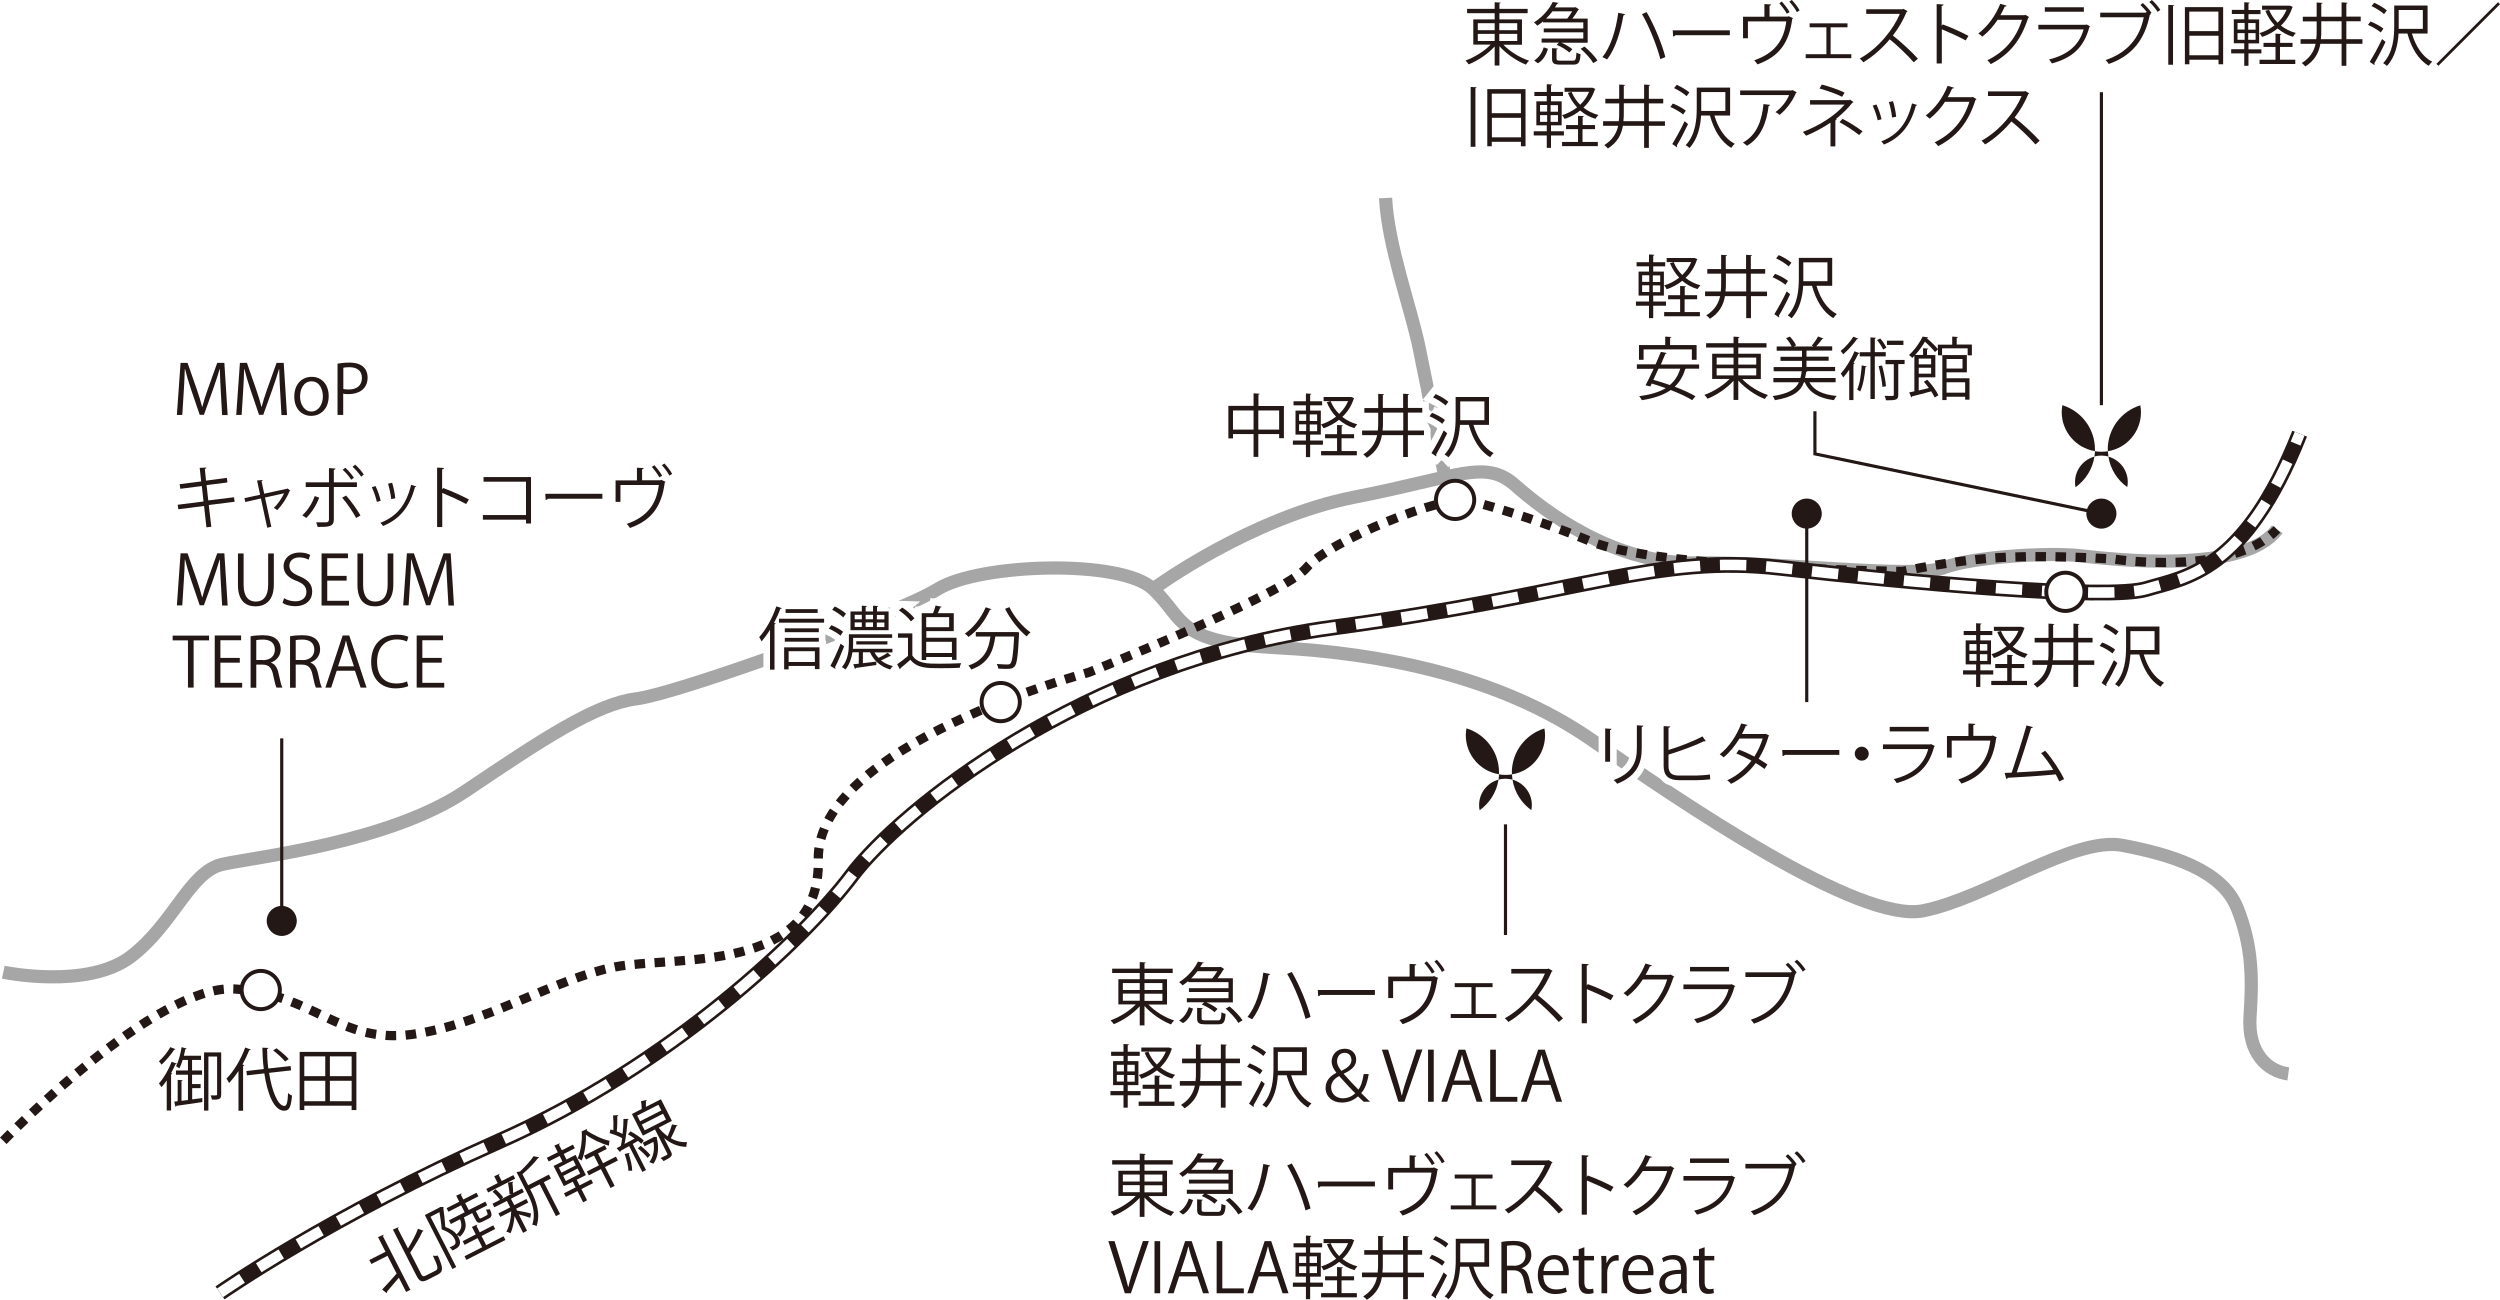 <?xml version="1.0" encoding="UTF-8"?><svg xmlns="http://www.w3.org/2000/svg" xmlns:xlink="http://www.w3.org/1999/xlink" viewBox="0 0 189.54 98.55"><defs><style>.cls-1{filter:url(#drop-shadow-2);}.cls-2{stroke-width:.24px;}.cls-2,.cls-3,.cls-4,.cls-5,.cls-6,.cls-7{fill:none;}.cls-2,.cls-3,.cls-8,.cls-7{stroke:#231815;}.cls-2,.cls-4{stroke-miterlimit:10;}.cls-3{stroke-dasharray:.8 .72;stroke-width:.7px;}.cls-3,.cls-5,.cls-8,.cls-6,.cls-7{stroke-linejoin:round;}.cls-4,.cls-6{stroke:#fff;}.cls-5{stroke:#a6a6a7;}.cls-9{filter:url(#drop-shadow-1);}.cls-10{isolation:isolate;}.cls-8{fill:#fff;stroke-width:.3px;}.cls-11{fill:#231815;}.cls-6{stroke-dasharray:2 1.5;stroke-width:.8px;}.cls-7{stroke-width:1.2px;}.cls-12{mix-blend-mode:multiply;}</style><filter id="drop-shadow-1" filterUnits="userSpaceOnUse"><feOffset dx="0" dy="0"/><feGaussianBlur result="blur" stdDeviation="5.09"/><feFlood flood-color="#fff" flood-opacity=".75"/><feComposite in2="blur" operator="in"/><feComposite in="SourceGraphic"/></filter><filter id="drop-shadow-2" filterUnits="userSpaceOnUse"><feOffset dx="0" dy="0"/><feGaussianBlur result="blur-2" stdDeviation="5.09"/><feFlood flood-color="#fff" flood-opacity=".75"/><feComposite in2="blur-2" operator="in"/><feComposite in="SourceGraphic"/></filter></defs><g class="cls-10"><g id="_レイヤー_2"><g id="design"><g class="cls-12"><g class="cls-9"><path class="cls-11" d="M113.65,58.71c0,.14-.02.27-.04.4.17-.05.35-.07.53-.07s.36.03.53.07c-.02-.13-.03-.27-.04-.4-.16.03-.32.04-.49.04s-.33-.01-.49-.04"/><path class="cls-11" d="M113.65,58.71s0-.09,0-.14c0-1.58-1.04-2.91-2.47-3.35-.03.17-.05.35-.05.52,0,1.49,1.09,2.73,2.51,2.96"/><path class="cls-11" d="M114.63,58.57s0,.09,0,.14c1.43-.23,2.51-1.47,2.51-2.96,0-.18-.02-.35-.05-.52-1.43.44-2.47,1.77-2.47,3.35"/><path class="cls-11" d="M113.61,59.11c-.85.23-1.47,1.01-1.47,1.93,0,.13.01.26.04.39.75-.54,1.28-1.36,1.43-2.31"/><path class="cls-11" d="M114.67,59.11c.15.95.68,1.78,1.43,2.31.02-.12.04-.25.04-.38,0-.92-.62-1.69-1.47-1.93"/></g><g class="cls-1"><path class="cls-11" d="M158.83,34.21c0,.14-.02.27-.04.4.17-.05.35-.07.53-.07s.36.03.53.07c-.02-.13-.03-.27-.04-.4-.16.03-.32.04-.49.04s-.33-.01-.49-.04"/><path class="cls-11" d="M158.83,34.21s0-.09,0-.14c0-1.58-1.04-2.91-2.47-3.35-.03.17-.05.35-.05.52,0,1.49,1.09,2.73,2.51,2.96"/><path class="cls-11" d="M159.81,34.07s0,.09,0,.14c1.43-.23,2.51-1.47,2.51-2.96,0-.18-.02-.35-.05-.52-1.43.44-2.47,1.77-2.47,3.35"/><path class="cls-11" d="M158.79,34.62c-.85.23-1.47,1.01-1.47,1.93,0,.13.01.26.04.39.75-.54,1.28-1.36,1.43-2.31"/><path class="cls-11" d="M159.85,34.62c.15.95.68,1.78,1.43,2.31.02-.12.04-.25.04-.38,0-.92-.62-1.69-1.47-1.93"/></g><path class="cls-5" d="M.25,73.71s6.39,1.33,9.68-1.19,4.45-6.46,6.97-7c2.52-.55,12.58-1.64,18.39-5.54,5.81-3.91,9.87-6.62,12.97-7,3.1-.39,19.74-6.39,22.84-8.32s13.89-2.32,16.33,0,1.67,4.06,9.41,4.45c7.74.39,16.84,2.13,23.81,6.97,6.97,4.84,20.32,13.94,25.16,12.97s11.42-5.65,15.1-4.96c3.68.7,7.55,1.86,8.71,4.76,1.16,2.9,1.16,5.34.97,8.19s1.35,4.17,2.9,4.38"/><path class="cls-5" d="M172.65,40.13c-2.54,3.45-12.52,2.27-14.97,2-2.45-.27-8.17.09-10.34.92s-12.52-.46-18.78-.37-11.43-3.9-13.7-5.9-4.27-.63-12.17.91c-7.89,1.54-15.26,6.96-15.26,6.96"/><path class="cls-5" d="M109.59,36.39s-1.36-6.96-2-10.04-2.36-7.71-2.54-11.34"/><path class="cls-3" d="M.25,86.49s11.53-11.88,17.52-11.51c5.99.36,7.98,4.17,13.43,3.45,5.44-.73,10.89-4.24,15.42-5.12,4.54-.87,15.61.58,15.42-8.13-.18-8.71,20.5-14.2,20.5-14.2,0,0,14.88-5.92,16.51-7.93,1.63-2,10.52-5.63,12.34-5.09,0,0,4.13.99,9.19,3.08s23.66,2.28,23.66,2.28c0,0,3.51-.77,6.79-1.01s7.79-.02,9.25.08c0,0,8.9,1.38,12.35-2.25"/><path class="cls-7" d="M16.68,98.02s8.35-5.83,21.23-11.53c12.88-5.71,23.05-15.3,26.67-20.12,3.63-4.82,17.6-16.25,36.47-18.79,18.87-2.54,24.5-5.61,33.93-4.53,9.44,1.08,24.86,2.48,27.76,1.6s7.44-1.25,11.61-11.77"/><path class="cls-6" d="M16.68,98.02s8.35-5.83,21.23-11.53c12.88-5.71,23.05-15.3,26.67-20.12,3.63-4.82,17.6-16.25,36.47-18.79,18.87-2.54,24.5-5.61,33.93-4.53,9.44,1.08,24.86,2.48,27.76,1.6s7.44-1.25,11.61-11.77"/><circle class="cls-8" cx="156.59" cy="44.87" r="1.45"/><circle class="cls-8" cx="110.32" cy="37.9" r="1.45"/><circle class="cls-8" cx="75.87" cy="53.23" r="1.45"/><circle class="cls-8" cx="19.77" cy="75.06" r="1.45"/><circle class="cls-11" cx="21.36" cy="69.82" r="1.14"/><circle class="cls-11" cx="159.32" cy="38.94" r="1.14"/><circle class="cls-11" cx="136.98" cy="38.94" r="1.14"/><path class="cls-11" d="M115.39,3.39h-1.41c.48.51,1.26.99,1.95,1.21-.08.07-.19.21-.24.3-.7-.28-1.49-.81-2.01-1.4v1.47h-.36v-1.45c-.51.57-1.29,1.09-1.97,1.36-.06-.09-.16-.22-.24-.29.67-.24,1.43-.71,1.91-1.21h-1.32v-1.91h1.62v-.47h-2.09v-.33h2.09V.17l.46.03s-.03.06-.1.07v.4h2.14v.33h-2.14v.47h1.71v1.91ZM112.04,1.76v.53h1.28v-.53h-1.28ZM112.04,2.57v.54h1.28v-.54h-1.28ZM115.03,1.76h-1.36v.53h1.36v-.53ZM115.03,3.11v-.54h-1.36v.54h1.36Z"/><path class="cls-11" d="M116.99,1.72v-.1c-.13.11-.28.23-.44.33-.05-.08-.17-.19-.25-.25.7-.44,1.18-1.05,1.42-1.55l.45.07s-.05.06-.11.06c-.05.09-.1.18-.17.28h1.5l.06-.02.27.18s-.05.04-.07.04c-.11.19-.27.44-.44.65h1.16v1.83h-2c.32.13.65.33.84.49l-.23.25c-.2-.19-.61-.44-.96-.58l.17-.17h-1.31v-.31h3.16v-.47h-3v-.29h3v-.46h-3.04ZM117.36,3.71c-.13.43-.35.85-.76,1.09l-.29-.21c.37-.22.61-.61.73-1l.32.11ZM118.82,1.41c.13-.16.27-.36.38-.55h-1.5c-.13.18-.3.37-.48.55h1.6ZM118.01,4.44c0,.13.05.16.31.16h.91c.22,0,.26-.07.29-.61.07.05.21.1.31.12-.04.64-.15.79-.56.79h-.97c-.5,0-.63-.1-.63-.46v-.79l.44.03s-.03.06-.1.07v.68ZM120.8,4.79c-.18-.32-.59-.77-.96-1.09l.29-.17c.37.31.8.75.98,1.06l-.31.19Z"/><path class="cls-11" d="M123.21,1.09s-.06.07-.13.08c-.21,1.23-.61,2.54-1.24,3.34-.1-.07-.24-.13-.35-.18.62-.76,1.02-2.03,1.2-3.36l.52.11ZM124.84.92c.57.96,1.19,2.48,1.42,3.41l-.38.15c-.23-.91-.83-2.47-1.39-3.41l.35-.15Z"/><path class="cls-11" d="M126.82,2.3h4.33v.37h-4.13c-.03.05-.1.09-.17.1l-.03-.47Z"/><path class="cls-11" d="M133.79.31l.5.03s-.05.09-.13.1v.82h1.38l.08-.03.32.15s-.03.04-.06.06c-.24,1.81-1,2.86-2.64,3.44-.05-.09-.16-.22-.24-.31,1.54-.53,2.25-1.49,2.43-2.95h-2.91v1.28h-.37v-1.63h1.62V.31ZM135.09.12c.21.23.47.56.59.8l-.21.12c-.12-.22-.37-.57-.57-.79l.19-.14ZM135.85,0c.22.23.47.55.59.79l-.21.13c-.11-.23-.36-.57-.57-.79l.19-.14Z"/><path class="cls-11" d="M140.07,1.77v.3h-1.28v2.04h1.57v.3h-3.46v-.3h1.57v-2.04h-1.27v-.3h2.87Z"/><path class="cls-11" d="M144.62.85s-.04.05-.07.06c-.28.66-.61,1.23-1.04,1.78.57.45,1.42,1.22,1.9,1.76l-.32.27c-.46-.53-1.29-1.32-1.82-1.74-.46.56-1.25,1.31-2,1.74-.06-.08-.18-.21-.27-.28,1.44-.79,2.57-2.26,3.04-3.39h-2.55v-.35h2.75l.07-.03.3.17Z"/><path class="cls-11" d="M149.04,3.07c-.53-.29-1.26-.62-1.82-.85v2.59h-.39V.31l.52.03c0,.06-.05.09-.14.11v1.51l.08-.11c.61.22,1.41.58,1.95.87l-.21.35Z"/><path class="cls-11" d="M153.84,1.3s-.05.05-.08.07c-.54,1.68-1.4,2.76-2.83,3.49-.06-.09-.16-.21-.26-.29,1.36-.66,2.2-1.7,2.63-3.07h-1.85c-.3.47-.7.92-1.16,1.28-.07-.07-.19-.17-.3-.24.71-.54,1.3-1.34,1.66-2.25l.49.14c-.02.05-.08.07-.15.07-.1.23-.21.45-.33.65h1.83l.06-.03.3.18Z"/><path class="cls-11" d="M158.48,2s-.04.04-.07.05c-.43,1.57-1.29,2.33-2.84,2.76-.05-.09-.15-.22-.22-.3,1.41-.35,2.29-1.08,2.62-2.28h-3.43v-.35h3.59l.05-.03.31.16ZM157.99.89h-2.96v-.34h2.96v.34Z"/><path class="cls-11" d="M162.78.93c-.15-.19-.35-.41-.5-.55l.18-.15c.23.2.52.52.66.75l-.1.07.04.02s-.04.05-.07.06c-.4,1.96-1.41,3.12-3.11,3.72-.06-.09-.17-.23-.24-.3,1.63-.54,2.59-1.68,2.89-3.24h-3.3v-.35h3.44l.07-.05.04.02ZM163.58.9c-.13-.22-.42-.57-.63-.75l.19-.15c.24.2.5.52.65.75l-.21.15Z"/><path class="cls-11" d="M164.39,4.91V.37l.46.03s-.04.06-.1.07v4.44h-.35ZM165.65.54h2.9v4.33h-.35v-.34h-2.21v.34h-.34V.54ZM168.19.88h-2.21v1.48h2.21V.88ZM165.99,4.19h2.21v-1.48h-2.21v1.48Z"/><path class="cls-11" d="M171.45,4.05h-.98v.94h-.32v-.94h-.99v-.32h.99v-.45h-.79v-1.82h.79v-.4h-.94v-.31h.94V.17l.42.03s-.04.06-.1.07v.49h.91v.31h-.91v.4h.81v1.82h-.81v.45h.98v.32ZM169.64,1.74v.5h.54v-.5h-.54ZM169.64,2.51v.51h.54v-.51h-.54ZM171.01,2.25v-.5h-.56v.5h.56ZM171.01,3.02v-.51h-.56v.51h.56ZM172.03.74c.15.37.37.7.65.98.29-.28.52-.6.68-.98h-1.86v-.31h2.11s.22.09.22.09c-.01.03-.03.04-.04.06-.18.55-.48,1-.86,1.36.32.25.71.45,1.13.56-.07.07-.17.2-.22.29-.44-.13-.83-.35-1.16-.63-.36.29-.76.5-1.18.64-.04-.09-.12-.21-.19-.29.4-.12.79-.32,1.14-.59-.29-.31-.53-.68-.7-1.1l.3-.08ZM172.86,3.56v.97h1.16v.32h-2.71v-.32h1.21v-.97h-.91v-.31h.91v-.7l.45.03s-.04.06-.1.07v.6h.94v.31h-.94Z"/><path class="cls-11" d="M179.11,2.97v.35h-1.22v1.67h-.36v-1.67h-1.61c-.11.67-.42,1.26-1.14,1.72-.06-.08-.18-.2-.27-.26.64-.4.93-.9,1.05-1.46h-1.14v-.35h1.19c.03-.22.03-.45.03-.68v-.67h-1.05v-.35h1.05V.19l.46.03s-.04.06-.11.07v.98h1.54V.18l.46.03s-.04.06-.1.07v.98h1.09v.35h-1.09v1.36h1.22ZM175.99,2.29c0,.23,0,.46-.03.68h1.57v-1.36h-1.54v.68Z"/><path class="cls-11" d="M179.72,1.63c.34.13.77.36.98.54l-.2.29c-.21-.18-.63-.43-.97-.57l.19-.26ZM179.67,4.68c.26-.42.65-1.12.93-1.72l.26.22c-.26.56-.6,1.21-.85,1.62.02.03.02.05.02.07,0,.02,0,.04-.02.06l-.36-.25ZM180,.21c.34.15.75.39.96.58l-.21.28c-.2-.19-.61-.45-.95-.61l.2-.25ZM184.04,2.54h-1.18c.28.95.8,1.77,1.54,2.14-.09.07-.2.21-.26.31-.79-.45-1.32-1.36-1.62-2.45h-.67c-.05.82-.25,1.78-.88,2.46-.06-.07-.21-.17-.29-.21.76-.81.84-1.96.84-2.83V.42h2.53v2.12ZM181.86.76v1.43h1.83V.76h-1.83Z"/><path class="cls-11" d="M184.72,4.84l4.67-4.67.15.15-4.67,4.67-.15-.15Z"/><path class="cls-11" d="M111.5,11.13v-4.54l.46.03s-.04.06-.1.07v4.44h-.35ZM112.76,6.76h2.9v4.33h-.35v-.34h-2.21v.34h-.34v-4.33ZM115.31,7.1h-2.21v1.48h2.21v-1.48ZM113.11,10.41h2.21v-1.48h-2.21v1.48Z"/><path class="cls-11" d="M118.57,10.27h-.98v.94h-.32v-.94h-.99v-.32h.99v-.45h-.79v-1.82h.79v-.4h-.94v-.31h.94v-.59l.42.03s-.04.06-.1.07v.49h.91v.31h-.91v.4h.81v1.82h-.81v.45h.98v.32ZM116.76,7.96v.5h.54v-.5h-.54ZM116.76,8.73v.51h.54v-.51h-.54ZM118.12,8.47v-.5h-.56v.5h.56ZM118.12,9.24v-.51h-.56v.51h.56ZM119.15,6.96c.15.37.37.7.65.98.29-.27.52-.6.68-.98h-1.86v-.31h2.11s.22.09.22.09c-.01.03-.03.04-.04.06-.18.55-.48,1-.86,1.36.32.25.71.45,1.13.56-.07.07-.17.2-.22.29-.44-.13-.83-.35-1.16-.63-.36.29-.76.5-1.18.64-.04-.09-.12-.21-.19-.29.4-.12.79-.32,1.14-.59-.29-.31-.53-.68-.7-1.1l.3-.08ZM119.98,9.79v.97h1.16v.32h-2.71v-.32h1.21v-.97h-.91v-.31h.91v-.7l.45.03s-.04.06-.1.07v.6h.94v.31h-.94Z"/><path class="cls-11" d="M126.23,9.19v.35h-1.22v1.67h-.36v-1.67h-1.61c-.11.67-.42,1.26-1.14,1.72-.06-.08-.18-.2-.27-.26.64-.4.93-.9,1.05-1.46h-1.14v-.35h1.19c.03-.22.03-.45.03-.68v-.67h-1.05v-.35h1.05v-1.08l.46.03s-.04.06-.11.07v.98h1.54v-1.08l.46.03s-.04.06-.1.07v.98h1.09v.35h-1.09v1.36h1.22ZM123.11,8.51c0,.23,0,.46-.03.68h1.57v-1.36h-1.54v.68Z"/><path class="cls-11" d="M126.83,7.85c.34.13.77.36.98.54l-.2.29c-.21-.18-.63-.43-.97-.57l.19-.26ZM126.79,10.91c.26-.42.65-1.12.93-1.72l.26.22c-.26.55-.6,1.21-.85,1.62.02.03.02.05.02.07,0,.02,0,.04-.02.06l-.36-.25ZM127.12,6.43c.34.15.75.39.96.58l-.21.28c-.2-.19-.61-.45-.95-.61l.2-.25ZM131.16,8.76h-1.18c.28.95.8,1.77,1.54,2.14-.09.07-.2.21-.26.31-.79-.45-1.32-1.36-1.62-2.45h-.67c-.05.82-.25,1.78-.88,2.46-.06-.07-.21-.17-.29-.21.76-.81.84-1.96.84-2.83v-1.54h2.53v2.12ZM128.98,6.98v1.43h1.83v-1.43h-1.83Z"/><path class="cls-11" d="M136.23,7s-.04.04-.07.05c-.28.66-.73,1.24-1.23,1.66-.08-.07-.22-.16-.32-.21.48-.35.86-.85,1.03-1.29h-3.71v-.35h3.91l.06-.03.33.17ZM134.21,7.95s-.05.08-.12.09c-.15,1.22-.57,2.39-1.64,3.01-.07-.06-.21-.18-.31-.24,1.06-.58,1.44-1.67,1.56-2.92l.5.06Z"/><path class="cls-11" d="M140.52,7.75s-.05.04-.09.05c-.33.42-.78.86-1.25,1.23l.08.02s-.05.07-.11.07v1.98h-.37v-1.8c-.53.36-1.21.73-1.85.99-.03-.04-.2-.25-.24-.29,1.25-.47,2.45-1.24,3.16-2.07h-2.62v-.34h2.97l.06-.04.28.2ZM139.66,7.34c-.45-.24-1.16-.47-1.71-.63l.17-.3c.55.14,1.25.38,1.73.61l-.19.32ZM139.7,9.01c.52.27,1.14.66,1.51.95l-.26.28c-.35-.29-.99-.71-1.49-.98l.24-.26Z"/><path class="cls-11" d="M142.26,7.92c.16.32.33.81.39,1.12l-.29.08c-.06-.3-.22-.77-.38-1.11l.28-.09ZM145.36,7.96s-.06.06-.11.05c-.4,1.51-1.17,2.44-2.42,2.95-.04-.06-.13-.18-.2-.24,1.24-.49,1.95-1.34,2.33-2.88l.4.12ZM143.52,7.67c.11.35.21.85.24,1.18l-.31.06c-.03-.33-.13-.81-.24-1.17l.31-.07Z"/><path class="cls-11" d="M149.85,7.52s-.05.05-.08.07c-.54,1.68-1.4,2.76-2.83,3.49-.06-.09-.16-.21-.26-.29,1.36-.66,2.2-1.7,2.63-3.07h-1.85c-.3.47-.7.92-1.16,1.28-.07-.07-.19-.17-.3-.24.71-.54,1.3-1.34,1.66-2.25l.49.14c-.02.05-.08.07-.15.07-.1.23-.21.45-.33.65h1.83l.06-.03.3.18Z"/><path class="cls-11" d="M153.85,7.07s-.04.05-.07.06c-.28.66-.61,1.23-1.04,1.78.57.45,1.42,1.22,1.9,1.76l-.32.28c-.46-.53-1.29-1.32-1.82-1.74-.46.55-1.25,1.31-2,1.74-.06-.08-.18-.21-.27-.28,1.44-.79,2.57-2.26,3.04-3.39h-2.55v-.35h2.75l.07-.03.3.17Z"/><path class="cls-11" d="M88.48,76.16h-1.41c.48.51,1.26.99,1.95,1.21-.08.07-.19.21-.24.3-.7-.28-1.49-.81-2.01-1.4v1.47h-.36v-1.45c-.51.57-1.29,1.09-1.97,1.36-.06-.09-.16-.22-.24-.29.67-.24,1.43-.71,1.91-1.21h-1.32v-1.91h1.62v-.47h-2.09v-.33h2.09v-.5l.46.03s-.03.06-.1.07v.4h2.14v.33h-2.14v.47h1.71v1.91ZM85.13,74.53v.53h1.28v-.53h-1.28ZM85.13,75.33v.54h1.28v-.54h-1.28ZM88.13,74.53h-1.36v.53h1.36v-.53ZM88.13,75.88v-.54h-1.36v.54h1.36Z"/><path class="cls-11" d="M90.09,74.48v-.1c-.13.11-.28.23-.44.33-.05-.08-.17-.19-.25-.25.7-.44,1.18-1.05,1.42-1.55l.45.07s-.05.06-.11.06c-.05.09-.1.18-.17.28h1.5l.06-.02.27.18s-.05.04-.07.04c-.11.19-.27.44-.44.65h1.16v1.83h-2c.32.13.65.33.84.49l-.23.25c-.2-.19-.61-.44-.96-.58l.17-.17h-1.31v-.31h3.16v-.47h-3v-.29h3v-.46h-3.04ZM90.45,76.48c-.13.43-.35.85-.76,1.09l-.29-.21c.37-.22.61-.61.73-1l.32.11ZM91.91,74.18c.13-.16.27-.36.38-.55h-1.5c-.13.18-.3.37-.48.55h1.6ZM91.1,77.2c0,.13.05.16.31.16h.91c.22,0,.26-.07.29-.61.07.05.21.1.31.12-.04.64-.15.79-.56.79h-.97c-.5,0-.63-.1-.63-.46v-.79l.44.03s-.03.06-.1.07v.68ZM93.89,77.56c-.18-.32-.59-.77-.96-1.09l.29-.17c.37.31.8.75.98,1.06l-.31.19Z"/><path class="cls-11" d="M96.3,73.86s-.06.07-.13.08c-.21,1.23-.61,2.54-1.24,3.34-.1-.07-.24-.13-.35-.18.62-.76,1.02-2.03,1.2-3.36l.52.11ZM97.94,73.69c.57.96,1.19,2.48,1.42,3.41l-.38.15c-.23-.91-.83-2.47-1.39-3.41l.35-.15Z"/><path class="cls-11" d="M99.91,75.06h4.33v.37h-4.13c-.03.05-.1.09-.17.1l-.03-.47Z"/><path class="cls-11" d="M106.89,73.08l.5.03s-.05.09-.13.1v.82h1.38l.08-.03.32.15s-.03.04-.06.06c-.24,1.81-1,2.86-2.64,3.44-.05-.09-.16-.22-.24-.31,1.54-.53,2.25-1.49,2.43-2.95h-2.91v1.28h-.37v-1.63h1.62v-.95ZM108.18,72.89c.21.23.47.56.59.8l-.21.12c-.12-.22-.37-.57-.57-.79l.19-.14ZM108.94,72.77c.22.23.47.55.59.79l-.21.13c-.11-.23-.36-.57-.57-.79l.19-.14Z"/><path class="cls-11" d="M113.16,74.54v.3h-1.28v2.04h1.57v.3h-3.46v-.3h1.57v-2.04h-1.27v-.3h2.87Z"/><path class="cls-11" d="M117.71,73.61s-.04.05-.07.06c-.28.66-.61,1.23-1.04,1.78.57.45,1.42,1.22,1.9,1.76l-.32.27c-.46-.53-1.29-1.32-1.82-1.74-.46.56-1.25,1.31-2,1.74-.06-.08-.18-.21-.27-.28,1.44-.79,2.57-2.26,3.04-3.39h-2.55v-.35h2.75l.07-.03.3.17Z"/><path class="cls-11" d="M122.13,75.84c-.53-.29-1.26-.62-1.82-.85v2.59h-.39v-4.51l.52.03c0,.06-.05.09-.14.11v1.51l.08-.11c.61.22,1.41.58,1.95.87l-.21.35Z"/><path class="cls-11" d="M126.94,74.06s-.05.05-.08.07c-.54,1.68-1.4,2.76-2.83,3.49-.06-.09-.16-.21-.26-.29,1.36-.66,2.2-1.7,2.63-3.07h-1.85c-.3.47-.7.92-1.16,1.28-.07-.07-.19-.17-.3-.24.71-.54,1.3-1.34,1.66-2.25l.49.14c-.02.05-.08.07-.15.07-.1.23-.21.45-.33.65h1.83l.06-.03.3.18Z"/><path class="cls-11" d="M131.57,74.76s-.04.04-.07.05c-.43,1.57-1.29,2.33-2.84,2.76-.05-.09-.15-.22-.22-.3,1.41-.35,2.29-1.08,2.62-2.28h-3.43v-.35h3.59l.05-.03.31.16ZM131.09,73.65h-2.96v-.34h2.96v.34Z"/><path class="cls-11" d="M135.88,73.69c-.15-.19-.35-.41-.5-.55l.18-.15c.23.2.52.52.66.75l-.1.07.04.02s-.04.05-.07.06c-.4,1.96-1.41,3.12-3.11,3.72-.06-.09-.17-.23-.24-.3,1.63-.54,2.59-1.68,2.89-3.24h-3.3v-.35h3.44l.07-.05.04.02ZM136.68,73.66c-.13-.22-.42-.57-.63-.75l.19-.15c.24.2.5.52.65.75l-.21.15Z"/><path class="cls-11" d="M86.48,83.04h-.98v.94h-.32v-.94h-.99v-.32h.99v-.45h-.79v-1.82h.79v-.4h-.94v-.31h.94v-.59l.42.03s-.04.06-.1.07v.49h.91v.31h-.91v.4h.81v1.82h-.81v.45h.98v.32ZM84.67,80.73v.5h.54v-.5h-.54ZM84.67,81.49v.51h.54v-.51h-.54ZM86.03,81.23v-.5h-.56v.5h.56ZM86.03,82.01v-.51h-.56v.51h.56ZM87.06,79.73c.15.37.37.7.65.98.29-.27.52-.6.68-.98h-1.86v-.31h2.11s.22.09.22.09c-.01.03-.03.04-.04.06-.18.55-.48,1-.86,1.36.32.25.71.45,1.13.56-.07.07-.17.2-.22.29-.44-.13-.83-.35-1.16-.63-.36.29-.76.5-1.18.64-.04-.09-.12-.21-.19-.29.4-.12.79-.32,1.14-.59-.29-.31-.53-.68-.7-1.1l.3-.08ZM87.88,82.55v.97h1.16v.32h-2.71v-.32h1.21v-.97h-.91v-.31h.91v-.7l.45.03s-.04.06-.1.07v.6h.94v.31h-.94Z"/><path class="cls-11" d="M94.14,81.96v.35h-1.22v1.67h-.36v-1.67h-1.61c-.11.67-.42,1.26-1.14,1.72-.06-.08-.18-.2-.27-.26.64-.4.93-.9,1.05-1.46h-1.14v-.35h1.19c.03-.22.03-.45.03-.68v-.67h-1.05v-.35h1.05v-1.08l.46.03s-.04.06-.11.07v.98h1.54v-1.08l.46.03s-.04.06-.1.07v.98h1.09v.35h-1.09v1.36h1.22ZM91.02,81.28c0,.23,0,.46-.03.68h1.57v-1.36h-1.54v.68Z"/><path class="cls-11" d="M94.74,80.62c.34.13.77.36.98.54l-.2.29c-.21-.18-.63-.43-.97-.57l.19-.26ZM94.7,83.67c.26-.42.65-1.12.93-1.72l.26.22c-.26.55-.6,1.21-.85,1.62.02.03.02.05.02.07,0,.02,0,.04-.02.06l-.36-.25ZM95.03,79.2c.34.15.75.39.96.58l-.21.28c-.2-.19-.61-.45-.95-.61l.2-.25ZM99.07,81.52h-1.18c.28.95.8,1.77,1.54,2.14-.09.07-.2.21-.26.31-.79-.45-1.32-1.36-1.62-2.45h-.67c-.05.82-.25,1.78-.88,2.46-.06-.07-.21-.17-.29-.21.76-.81.84-1.96.84-2.83v-1.54h2.53v2.12ZM96.88,79.75v1.43h1.83v-1.43h-1.83Z"/><path class="cls-11" d="M103.39,83.53c-.13-.12-.26-.23-.43-.41-.42.36-.8.47-1.25.47-.7,0-1.21-.46-1.21-1.1,0-.58.37-.92.81-1.15v-.02c-.24-.3-.35-.59-.35-.84,0-.49.36-.97,1-.97.5,0,.86.34.86.82,0,.42-.23.74-.94,1.07v.02c.43.49.87.96,1.11,1.19.17-.22.3-.56.4-1.18h.38c-.11.69-.3,1.16-.57,1.44.23.22.46.45.67.66h-.51ZM102.75,82.88c-.17-.15-.7-.71-1.22-1.3-.23.12-.61.38-.61.85,0,.5.38.84.89.84.39,0,.73-.17.93-.38ZM101.37,80.45c0,.32.17.53.33.74.46-.23.76-.45.76-.82,0-.26-.15-.55-.51-.55-.39,0-.58.32-.58.63Z"/><path class="cls-11" d="M107.84,79.58l-1.36,3.95h-.46l-1.25-3.95h.47l.61,1.98c.17.53.31,1.03.42,1.49h.02c.1-.46.26-.98.44-1.49l.66-1.99h.46Z"/><path class="cls-11" d="M108.27,79.58h.43v3.95h-.43v-3.95Z"/><path class="cls-11" d="M112.41,83.53h-.46l-.43-1.28h-1.38l-.42,1.28h-.44l1.31-3.95h.5l1.31,3.95ZM111.44,81.91l-.39-1.17c-.08-.27-.15-.52-.2-.75h-.02c-.05.24-.12.49-.2.74l-.39,1.19h1.2Z"/><path class="cls-11" d="M115.05,83.53h-2.07v-3.95h.43v3.58h1.63v.37Z"/><path class="cls-11" d="M118.44,83.53h-.46l-.43-1.28h-1.38l-.42,1.28h-.44l1.31-3.95h.5l1.31,3.95ZM117.47,81.91l-.39-1.17c-.08-.27-.15-.52-.2-.75h-.02c-.05.24-.12.49-.2.74l-.39,1.19h1.2Z"/><path class="cls-11" d="M88.48,90.68h-1.41c.48.51,1.26.99,1.95,1.21-.08.07-.19.21-.24.3-.7-.28-1.49-.81-2.01-1.4v1.47h-.36v-1.45c-.51.57-1.29,1.09-1.97,1.36-.06-.09-.16-.22-.24-.29.67-.24,1.43-.71,1.91-1.21h-1.32v-1.91h1.62v-.47h-2.09v-.33h2.09v-.5l.46.03s-.03.06-.1.07v.4h2.14v.33h-2.14v.47h1.71v1.91ZM85.13,89.05v.53h1.28v-.53h-1.28ZM85.13,89.85v.54h1.28v-.54h-1.28ZM88.13,89.05h-1.36v.53h1.36v-.53ZM88.13,90.4v-.54h-1.36v.54h1.36Z"/><path class="cls-11" d="M90.09,89v-.1c-.13.11-.28.23-.44.33-.05-.08-.17-.19-.25-.25.7-.44,1.18-1.05,1.42-1.55l.45.07s-.05.06-.11.06c-.05.09-.1.18-.17.28h1.5l.06-.02.27.18s-.05.04-.07.04c-.11.19-.27.44-.44.65h1.16v1.83h-2c.32.13.65.33.84.49l-.23.25c-.2-.19-.61-.44-.96-.58l.17-.17h-1.31v-.31h3.16v-.47h-3v-.29h3v-.46h-3.04ZM90.45,90.99c-.13.43-.35.85-.76,1.09l-.29-.21c.37-.22.61-.61.73-1l.32.11ZM91.91,88.69c.13-.16.27-.36.38-.55h-1.5c-.13.18-.3.37-.48.55h1.6ZM91.1,91.72c0,.13.05.16.31.16h.91c.22,0,.26-.07.29-.61.07.05.21.1.31.12-.04.64-.15.79-.56.79h-.97c-.5,0-.63-.1-.63-.46v-.79l.44.03s-.03.06-.1.07v.68ZM93.89,92.08c-.18-.32-.59-.77-.96-1.09l.29-.17c.37.31.8.75.98,1.06l-.31.19Z"/><path class="cls-11" d="M96.3,88.37s-.06.07-.13.08c-.21,1.23-.61,2.54-1.24,3.34-.1-.07-.24-.13-.35-.18.62-.76,1.02-2.03,1.2-3.36l.52.11ZM97.94,88.21c.57.96,1.19,2.48,1.42,3.41l-.38.15c-.23-.91-.83-2.47-1.39-3.41l.35-.15Z"/><path class="cls-11" d="M99.91,89.58h4.33v.37h-4.13c-.03.05-.1.09-.17.1l-.03-.47Z"/><path class="cls-11" d="M106.89,87.59l.5.03s-.05.09-.13.1v.82h1.38l.08-.03.32.15s-.03.04-.06.06c-.24,1.81-1,2.86-2.64,3.44-.05-.09-.16-.22-.24-.31,1.54-.53,2.25-1.49,2.43-2.95h-2.91v1.28h-.37v-1.63h1.62v-.95ZM108.18,87.41c.21.23.47.56.59.8l-.21.12c-.12-.22-.37-.57-.57-.79l.19-.14ZM108.94,87.28c.22.23.47.55.59.79l-.21.13c-.11-.23-.36-.57-.57-.79l.19-.14Z"/><path class="cls-11" d="M113.16,89.05v.3h-1.28v2.04h1.57v.3h-3.46v-.3h1.57v-2.04h-1.27v-.3h2.87Z"/><path class="cls-11" d="M117.71,88.13s-.04.05-.07.06c-.28.66-.61,1.23-1.04,1.78.57.45,1.42,1.22,1.9,1.76l-.32.27c-.46-.53-1.29-1.32-1.82-1.74-.46.56-1.25,1.31-2,1.74-.06-.08-.18-.21-.27-.28,1.44-.79,2.57-2.26,3.04-3.39h-2.55v-.35h2.75l.07-.03.3.17Z"/><path class="cls-11" d="M122.13,90.35c-.53-.29-1.26-.62-1.82-.85v2.59h-.39v-4.51l.52.03c0,.06-.05.09-.14.11v1.51l.08-.11c.61.22,1.41.58,1.95.87l-.21.35Z"/><path class="cls-11" d="M126.94,88.58s-.05.05-.08.07c-.54,1.68-1.4,2.76-2.83,3.49-.06-.09-.16-.21-.26-.29,1.36-.66,2.2-1.7,2.63-3.07h-1.85c-.3.47-.7.92-1.16,1.28-.07-.07-.19-.17-.3-.24.71-.54,1.3-1.34,1.66-2.25l.49.14c-.02.05-.08.07-.15.07-.1.23-.21.45-.33.65h1.83l.06-.03.3.18Z"/><path class="cls-11" d="M131.57,89.28s-.04.04-.07.05c-.43,1.57-1.29,2.33-2.84,2.76-.05-.09-.15-.22-.22-.3,1.41-.35,2.29-1.08,2.62-2.28h-3.43v-.35h3.59l.05-.03.31.16ZM131.09,88.17h-2.96v-.34h2.96v.34Z"/><path class="cls-11" d="M135.88,88.21c-.15-.19-.35-.41-.5-.55l.18-.15c.23.2.52.52.66.75l-.1.07.04.02s-.04.05-.07.06c-.4,1.96-1.41,3.12-3.11,3.72-.06-.09-.17-.23-.24-.3,1.63-.54,2.59-1.68,2.89-3.24h-3.3v-.35h3.44l.07-.05.04.02ZM136.68,88.18c-.13-.22-.42-.57-.63-.75l.19-.15c.24.2.5.52.65.75l-.21.15Z"/><path class="cls-11" d="M87.1,94.1l-1.36,3.95h-.46l-1.25-3.95h.47l.61,1.98c.17.53.31,1.03.42,1.49h.02c.1-.46.26-.98.44-1.49l.66-1.99h.46Z"/><path class="cls-11" d="M87.53,94.1h.43v3.95h-.43v-3.95Z"/><path class="cls-11" d="M91.67,98.05h-.46l-.43-1.28h-1.38l-.42,1.28h-.44l1.31-3.95h.5l1.31,3.95ZM90.7,96.43l-.39-1.17c-.08-.27-.15-.52-.2-.75h-.02c-.05.24-.12.49-.2.74l-.39,1.19h1.2Z"/><path class="cls-11" d="M94.31,98.05h-2.07v-3.95h.43v3.58h1.63v.37Z"/><path class="cls-11" d="M97.7,98.05h-.46l-.43-1.28h-1.38l-.42,1.28h-.44l1.31-3.95h.5l1.31,3.95ZM96.73,96.43l-.39-1.17c-.08-.27-.15-.52-.2-.75h-.02c-.05.24-.12.49-.2.74l-.39,1.19h1.2Z"/><path class="cls-11" d="M100.3,97.56h-.97v.94h-.32v-.94h-.99v-.32h.99v-.45h-.79v-1.82h.79v-.4h-.94v-.31h.94v-.59l.42.03s-.04.06-.1.07v.49h.91v.31h-.91v.4h.81v1.82h-.81v.45h.97v.32ZM98.49,95.25v.5h.54v-.5h-.54ZM98.49,96.01v.51h.54v-.51h-.54ZM99.85,95.75v-.5h-.56v.5h.56ZM99.85,96.52v-.51h-.56v.51h.56ZM100.88,94.25c.15.37.37.7.65.98.29-.27.52-.6.68-.98h-1.86v-.31h2.11s.22.09.22.09c-.01.03-.03.04-.04.06-.18.55-.48,1-.86,1.36.32.25.71.45,1.13.56-.07.07-.17.2-.22.29-.44-.13-.83-.35-1.16-.63-.36.29-.76.5-1.18.64-.04-.09-.12-.21-.19-.29.4-.12.79-.32,1.14-.59-.3-.31-.53-.68-.7-1.1l.29-.08ZM101.71,97.07v.97h1.16v.32h-2.71v-.32h1.21v-.97h-.91v-.31h.91v-.7l.45.03s-.04.06-.1.07v.6h.94v.31h-.94Z"/><path class="cls-11" d="M107.96,96.48v.35h-1.22v1.67h-.36v-1.67h-1.61c-.11.67-.42,1.26-1.14,1.72-.06-.08-.18-.2-.28-.26.64-.4.93-.9,1.05-1.46h-1.14v-.35h1.19c.03-.22.03-.45.03-.68v-.67h-1.05v-.35h1.05v-1.08l.46.03s-.04.06-.11.07v.98h1.54v-1.08l.46.03s-.04.06-.1.07v.98h1.09v.35h-1.09v1.36h1.22ZM104.84,95.8c0,.23,0,.46-.03.68h1.57v-1.36h-1.54v.68Z"/><path class="cls-11" d="M108.56,95.13c.34.13.77.36.98.54l-.2.29c-.21-.18-.63-.43-.97-.57l.19-.26ZM108.52,98.19c.26-.42.65-1.12.93-1.72l.26.22c-.26.55-.6,1.21-.85,1.62.02.03.02.05.02.07,0,.02,0,.04-.02.06l-.36-.25ZM108.85,93.72c.34.15.75.39.96.58l-.21.28c-.2-.19-.61-.45-.95-.61l.2-.25ZM112.89,96.04h-1.18c.28.95.8,1.77,1.54,2.14-.09.07-.2.21-.26.31-.79-.45-1.32-1.36-1.62-2.45h-.67c-.05.82-.25,1.78-.88,2.46-.06-.07-.21-.17-.29-.21.76-.81.84-1.96.84-2.83v-1.54h2.53v2.12ZM110.71,94.27v1.43h1.83v-1.43h-1.83Z"/><path class="cls-11" d="M115.37,96.16c.31.1.49.39.58.82.12.57.21.92.29,1.07h-.45c-.06-.11-.15-.46-.25-.95-.11-.55-.33-.79-.8-.79h-.48v1.75h-.43v-3.9c.24-.05.59-.08.9-.08.51,0,.85.1,1.08.32.19.17.29.44.29.74,0,.52-.32.86-.74,1.01v.02ZM114.76,95.97c.55,0,.9-.31.9-.79,0-.59-.44-.77-.92-.77-.23,0-.4.02-.49.04v1.51h.51Z"/><path class="cls-11" d="M118.8,97.93c-.16.08-.46.18-.89.18-.83,0-1.32-.58-1.32-1.43,0-.89.5-1.53,1.26-1.53.87,0,1.09.8,1.09,1.29,0,.1,0,.17-.01.24h-1.92c0,.78.45,1.08.96,1.08.35,0,.57-.07.74-.15l.08.31ZM118.52,96.36c0-.38-.16-.88-.71-.88-.52,0-.75.49-.79.88h1.5Z"/><path class="cls-11" d="M119.7,94.71l.42-.15v.66h.73v.34h-.73v1.63c0,.36.11.55.38.55.13,0,.22-.02.29-.04l.03.33c-.09.04-.24.07-.42.07-.68,0-.71-.62-.71-.92v-1.62h-.44v-.34h.44v-.51Z"/><path class="cls-11" d="M122.72,95.58s-.09-.01-.16-.01c-.47,0-.71.46-.71.94v1.54h-.43v-1.98c0-.3,0-.58-.02-.85h.38l.02.54h.02c.12-.35.42-.61.77-.61.05,0,.08.01.13.02v.41Z"/><path class="cls-11" d="M125.22,97.93c-.16.08-.46.18-.89.18-.83,0-1.32-.58-1.32-1.43,0-.89.5-1.53,1.26-1.53.87,0,1.09.8,1.09,1.29,0,.1,0,.17-.01.24h-1.92c0,.78.45,1.08.96,1.08.35,0,.57-.07.74-.15l.08.31ZM124.95,96.36c0-.38-.16-.88-.71-.88-.52,0-.75.49-.79.88h1.5Z"/><path class="cls-11" d="M127.87,97.37c0,.23,0,.48.04.67h-.39l-.04-.36h-.02c-.15.22-.44.43-.84.43-.54,0-.82-.39-.82-.8,0-.68.59-1.05,1.64-1.04,0-.24,0-.78-.64-.78-.24,0-.5.07-.69.2l-.1-.3c.23-.15.54-.24.86-.24.8,0,1.01.57,1.01,1.13v1.09ZM127.44,96.58c-.53,0-1.2.08-1.2.67,0,.36.23.52.49.52.42,0,.72-.32.72-.66v-.53Z"/><path class="cls-11" d="M128.81,94.71l.43-.15v.66h.73v.34h-.73v1.63c0,.36.11.55.38.55.13,0,.22-.02.29-.04l.03.33c-.09.04-.24.07-.42.07-.69,0-.71-.62-.71-.92v-1.62h-.44v-.34h.44v-.51Z"/><path class="cls-11" d="M126.31,23.18h-.97v.94h-.32v-.94h-.99v-.32h.99v-.45h-.79v-1.82h.79v-.4h-.94v-.31h.94v-.59l.42.03s-.04.06-.1.07v.49h.91v.31h-.91v.4h.81v1.82h-.81v.45h.97v.32ZM124.5,20.87v.5h.54v-.5h-.54ZM124.5,21.63v.51h.54v-.51h-.54ZM125.87,21.38v-.5h-.56v.5h.56ZM125.87,22.15v-.51h-.56v.51h.56ZM126.89,19.87c.15.37.37.7.65.98.29-.28.52-.6.68-.98h-1.86v-.31h2.11s.22.09.22.09c-.01.03-.03.04-.04.06-.18.55-.48,1-.86,1.36.32.25.71.45,1.13.56-.07.07-.17.2-.22.29-.44-.13-.83-.35-1.16-.63-.36.29-.76.5-1.18.64-.04-.09-.12-.21-.19-.29.4-.12.79-.32,1.14-.59-.3-.31-.53-.68-.7-1.1l.29-.08ZM127.72,22.69v.97h1.16v.32h-2.71v-.32h1.21v-.97h-.91v-.31h.91v-.7l.45.03s-.04.06-.1.07v.6h.94v.31h-.94Z"/><path class="cls-11" d="M133.97,22.1v.35h-1.22v1.67h-.36v-1.67h-1.61c-.11.67-.42,1.26-1.14,1.72-.06-.08-.18-.2-.28-.26.64-.4.93-.9,1.05-1.46h-1.14v-.35h1.19c.03-.22.03-.45.03-.68v-.67h-1.05v-.35h1.05v-1.08l.46.03s-.04.06-.11.07v.98h1.54v-1.08l.46.03s-.04.06-.1.07v.98h1.09v.35h-1.09v1.36h1.22ZM130.85,21.42c0,.23,0,.46-.03.68h1.57v-1.36h-1.54v.68Z"/><path class="cls-11" d="M134.58,20.76c.34.13.77.36.98.54l-.2.29c-.21-.18-.63-.43-.97-.57l.19-.26ZM134.53,23.81c.26-.42.65-1.12.93-1.72l.26.22c-.26.56-.6,1.21-.85,1.62.02.03.02.05.02.07,0,.02,0,.04-.02.06l-.36-.25ZM134.86,19.34c.34.15.75.39.96.58l-.21.28c-.2-.19-.61-.45-.95-.61l.2-.25ZM138.9,21.67h-1.18c.28.95.8,1.77,1.54,2.14-.09.07-.2.21-.26.31-.79-.45-1.32-1.36-1.62-2.45h-.67c-.05.82-.25,1.78-.88,2.46-.06-.07-.21-.17-.29-.21.76-.81.84-1.96.84-2.83v-1.54h2.53v2.12ZM136.72,19.89v1.43h1.83v-1.43h-1.83Z"/><path class="cls-11" d="M128.79,27.95h-.94s-.05.02-.08.02c-.17.57-.44,1.01-.8,1.35.62.23,1.18.49,1.57.72l-.24.3c-.39-.24-.98-.52-1.63-.77-.56.39-1.29.63-2.19.77-.04-.08-.13-.22-.2-.3.81-.11,1.49-.3,2.01-.61-.35-.13-.72-.25-1.06-.35-.04.08-.08.16-.11.22l-.36-.09c.18-.33.39-.78.61-1.25h-1.27v-.34h1.42c.14-.33.29-.66.4-.94l.45.09s-.05.06-.11.06c-.1.24-.22.51-.34.8h2.9v.34ZM124.61,26.49v.79h-.35v-1.12h1.99v-.64l.47.03s-.03.06-.1.07v.54h2.01v1.12h-.36v-.79h-3.64ZM125.74,27.95c-.13.29-.26.58-.39.85.39.1.82.24,1.25.39.37-.31.63-.71.79-1.24h-1.65Z"/><path class="cls-11" d="M133.5,28.74h-1.41c.48.51,1.26.99,1.95,1.21-.08.07-.19.21-.24.3-.7-.27-1.49-.81-2.01-1.4v1.47h-.36v-1.45c-.51.57-1.29,1.09-1.97,1.36-.06-.09-.16-.22-.24-.29.67-.24,1.43-.71,1.91-1.21h-1.32v-1.91h1.62v-.47h-2.08v-.33h2.08v-.5l.46.03s-.03.06-.1.07v.4h2.14v.33h-2.14v.47h1.71v1.91ZM130.15,27.11v.53h1.28v-.53h-1.28ZM130.15,27.92v.54h1.28v-.54h-1.28ZM133.15,27.11h-1.36v.53h1.36v-.53ZM133.15,28.46v-.54h-1.36v.54h1.36Z"/><path class="cls-11" d="M139.18,28.98h-2c.34.63,1.03.94,2.07,1.04-.08.08-.17.22-.21.32-1.13-.15-1.85-.55-2.21-1.36h-.06c-.25.68-.81,1.13-2.2,1.36-.03-.09-.11-.24-.18-.31,1.21-.18,1.74-.51,2-1.05h-1.94v-.32h2.05c.05-.16.07-.33.1-.51h-2.13v-.32h2.15v-.47h-1.63v-.31h1.63v-.46h-1.92v-.32h1.13c-.08-.2-.25-.45-.42-.63l.29-.12c.2.2.39.48.47.67l-.18.08h1.51c-.05-.03-.1-.05-.14-.06.16-.19.37-.49.48-.7l.41.16s-.05.04-.1.04c-.11.16-.3.38-.45.55h1.21v.32h-1.95v.46h1.68v.31h-1.68v.47h2.17v.32h-2.09s-.05.05-.1.06c-.03.16-.05.31-.09.46h2.32v.32Z"/><path class="cls-11" d="M140.9,25.67s-.06.05-.11.04c-.24.35-.67.82-1.04,1.15-.05-.07-.14-.19-.2-.25.35-.28.75-.73.96-1.08l.39.15ZM140.2,28.03c-.15.22-.3.42-.45.59-.04-.07-.13-.22-.19-.29.36-.4.78-1.06,1.04-1.7l.39.15s-.05.05-.11.05c-.1.23-.23.46-.36.68l.1.04s-.04.06-.1.07v2.71h-.32v-2.3ZM141.53,27.78s-.04.05-.1.06c-.06.68-.18,1.41-.4,1.84-.06-.05-.17-.11-.23-.15.2-.4.3-1.12.35-1.83l.38.08ZM142.97,27.02h-.83v3.23h-.33v-3.23h-.81v-.32h.81v-1.12l.43.03s-.03.06-.1.07v1.02h.83v.32ZM142.55,25.66c.19.21.38.5.47.7l-.25.14c-.08-.2-.28-.5-.46-.72l.24-.11ZM142.72,29.33c-.03-.43-.16-1.07-.29-1.57.2-.04.23-.05.26-.05.14.5.26,1.14.3,1.57l-.28.06ZM144.4,27.28v.32h-.48v2.32c0,.4-.16.43-.93.43-.01-.1-.06-.24-.11-.34.17,0,.32.01.44.01.25,0,.26,0,.26-.09v-2.32h-.63v-.32h1.45ZM144.31,25.83v.32h-1.25v-.32h1.25Z"/><path class="cls-11" d="M148.36,26.12h1.14v.82h-.32v-.53h-1.94v.53h-.31v-.45l-.23.2c-.16-.22-.47-.53-.76-.79-.18.32-.43.67-.74,1.01h.6v-.51l.4.03s-.03.06-.1.07v.42h.63v1.69h-1.26v.99c.24-.05.51-.11.77-.18-.12-.17-.25-.33-.38-.48l.26-.15c.34.36.7.85.84,1.18l-.28.17c-.06-.13-.15-.3-.26-.47-.54.15-1.09.29-1.45.38,0,.04-.03.07-.06.08l-.16-.38c.11-.02.25-.05.39-.08v-2.69c-.05.06-.1.11-.16.16-.06-.08-.17-.18-.25-.22.48-.43.83-.98,1.04-1.4l.42.06s-.04.06-.1.07c.3.25.65.58.83.82v-.34h1.09v-.61l.44.03s-.04.06-.1.07v.51ZM146.41,27.19h-.94v.43h.94v-.43ZM145.47,28.33h.94v-.45h-.94v.45ZM147.58,28.23v.45h1.74v1.62h-.33v-.22h-1.41v.25h-.32v-3.41h1.86v1.31h-1.54ZM148.79,27.22h-1.21v.72h1.21v-.72ZM148.99,28.98h-1.41v.79h1.41v-.79Z"/><path class="cls-11" d="M151.12,51.14h-.98v.94h-.32v-.94h-.99v-.32h.99v-.45h-.79v-1.82h.79v-.4h-.94v-.31h.94v-.59l.42.03s-.04.06-.1.07v.49h.91v.31h-.91v.4h.81v1.82h-.81v.45h.98v.32ZM149.31,48.83v.5h.54v-.5h-.54ZM149.31,49.59v.51h.54v-.51h-.54ZM150.67,49.33v-.5h-.56v.5h.56ZM150.67,50.11v-.51h-.56v.51h.56ZM151.7,47.83c.15.37.37.7.65.98.29-.27.52-.6.68-.98h-1.86v-.31h2.11s.22.09.22.09c-.01.03-.03.04-.04.06-.18.55-.48,1-.86,1.36.32.25.71.45,1.13.56-.07.07-.17.2-.22.29-.44-.13-.83-.35-1.16-.63-.36.29-.76.5-1.18.64-.04-.09-.12-.21-.19-.29.4-.12.79-.32,1.14-.59-.29-.31-.53-.68-.7-1.1l.3-.08ZM152.52,50.65v.97h1.16v.32h-2.71v-.32h1.21v-.97h-.91v-.31h.91v-.7l.45.03s-.04.06-.1.07v.6h.94v.31h-.94Z"/><path class="cls-11" d="M158.78,50.06v.35h-1.22v1.67h-.36v-1.67h-1.61c-.11.67-.42,1.26-1.14,1.72-.06-.08-.18-.2-.27-.26.64-.4.93-.9,1.05-1.46h-1.14v-.35h1.19c.03-.22.03-.45.03-.68v-.67h-1.05v-.35h1.05v-1.08l.46.03s-.04.06-.11.07v.98h1.54v-1.08l.46.03s-.04.06-.1.07v.98h1.09v.35h-1.09v1.36h1.22ZM155.66,49.38c0,.23,0,.46-.03.68h1.57v-1.36h-1.54v.68Z"/><path class="cls-11" d="M159.38,48.71c.34.13.77.36.98.54l-.2.29c-.21-.18-.63-.43-.97-.57l.19-.26ZM159.34,51.77c.26-.42.65-1.12.93-1.72l.26.22c-.26.55-.6,1.21-.85,1.62.02.03.02.05.02.07,0,.02,0,.04-.02.06l-.36-.25ZM159.66,47.3c.34.15.75.39.96.58l-.21.28c-.2-.19-.61-.45-.95-.61l.2-.25ZM163.71,49.62h-1.18c.28.95.8,1.77,1.54,2.14-.09.07-.2.21-.26.31-.79-.45-1.32-1.36-1.62-2.45h-.67c-.05.82-.25,1.78-.88,2.46-.06-.07-.21-.17-.29-.21.76-.81.84-1.96.84-2.83v-1.54h2.53v2.12ZM161.52,47.85v1.43h1.83v-1.43h-1.83Z"/><path class="cls-11" d="M95.4,30.78h1.94v2.44h-.36v-.31h-1.58v1.73h-.36v-1.73h-1.56v.33h-.35v-2.47h1.91v-.95l.47.03s-.04.06-.1.07v.85ZM93.48,32.57h1.56v-1.45h-1.56v1.45ZM95.4,32.57h1.58v-1.45h-1.58v1.45Z"/><path class="cls-11" d="M100.3,33.72h-.97v.94h-.32v-.94h-.99v-.32h.99v-.45h-.79v-1.82h.79v-.4h-.94v-.31h.94v-.59l.42.03s-.04.06-.1.07v.49h.91v.31h-.91v.4h.81v1.82h-.81v.45h.97v.32ZM98.49,31.41v.5h.54v-.5h-.54ZM98.49,32.17v.51h.54v-.51h-.54ZM99.86,31.92v-.5h-.56v.5h.56ZM99.86,32.69v-.51h-.56v.51h.56ZM100.88,30.41c.15.37.37.7.65.97.29-.27.52-.6.68-.97h-1.86v-.31h2.1s.22.09.22.09c0,.03-.03.04-.04.06-.18.55-.48,1-.86,1.36.32.25.71.45,1.13.56-.07.07-.17.2-.22.29-.44-.13-.83-.35-1.16-.63-.36.28-.76.5-1.18.64-.04-.09-.12-.21-.19-.29.4-.12.79-.32,1.14-.59-.3-.31-.53-.68-.7-1.1l.3-.08ZM101.71,33.23v.97h1.16v.32h-2.71v-.32h1.21v-.97h-.91v-.31h.91v-.7l.45.03s-.04.06-.1.07v.6h.94v.31h-.94Z"/><path class="cls-11" d="M107.96,32.64v.35h-1.22v1.66h-.36v-1.66h-1.61c-.11.67-.42,1.26-1.14,1.72-.06-.08-.18-.2-.27-.26.64-.4.93-.9,1.05-1.46h-1.14v-.35h1.19c.03-.22.03-.45.03-.68v-.67h-1.05v-.35h1.05v-1.08l.46.03s-.04.06-.11.07v.97h1.54v-1.08l.46.03s-.04.06-.1.07v.98h1.09v.35h-1.09v1.36h1.22ZM104.85,31.96c0,.23,0,.46-.03.68h1.57v-1.36h-1.54v.68Z"/><path class="cls-11" d="M108.57,31.3c.34.13.77.36.98.54l-.2.29c-.21-.18-.63-.43-.97-.57l.19-.26ZM108.53,34.35c.26-.41.65-1.11.93-1.72l.26.22c-.26.55-.6,1.21-.84,1.62.02.03.02.05.02.07,0,.02,0,.04-.02.06l-.36-.25ZM108.85,29.88c.34.15.75.39.96.58l-.21.28c-.2-.19-.61-.45-.95-.61l.2-.25ZM112.89,32.21h-1.18c.28.95.8,1.77,1.53,2.14-.09.07-.2.21-.26.31-.79-.45-1.32-1.36-1.62-2.45h-.67c-.05.82-.25,1.78-.88,2.46-.06-.07-.21-.17-.29-.21.76-.81.84-1.96.84-2.83v-1.53h2.53v2.12ZM110.71,30.43v1.43h1.83v-1.43h-1.83Z"/><path class="cls-4" d="M95.4,30.78h1.94v2.44h-.36v-.31h-1.58v1.73h-.36v-1.73h-1.56v.33h-.35v-2.47h1.91v-.95l.47.03s-.04.06-.1.07v.85ZM93.48,32.57h1.56v-1.45h-1.56v1.45ZM95.4,32.57h1.58v-1.45h-1.58v1.45Z"/><path class="cls-4" d="M100.3,33.72h-.97v.94h-.32v-.94h-.99v-.32h.99v-.45h-.79v-1.82h.79v-.4h-.94v-.31h.94v-.59l.42.03s-.04.06-.1.07v.49h.91v.31h-.91v.4h.81v1.82h-.81v.45h.97v.32ZM98.49,31.41v.5h.54v-.5h-.54ZM98.49,32.17v.51h.54v-.51h-.54ZM99.86,31.92v-.5h-.56v.5h.56ZM99.86,32.69v-.51h-.56v.51h.56ZM100.88,30.41c.15.37.37.7.65.97.29-.27.52-.6.68-.97h-1.86v-.31h2.1s.22.09.22.09c0,.03-.03.04-.04.06-.18.55-.48,1-.86,1.36.32.25.71.45,1.13.56-.07.07-.17.2-.22.29-.44-.13-.83-.35-1.16-.63-.36.28-.76.5-1.18.64-.04-.09-.12-.21-.19-.29.4-.12.79-.32,1.14-.59-.3-.31-.53-.68-.7-1.1l.3-.08ZM101.71,33.23v.97h1.16v.32h-2.71v-.32h1.21v-.97h-.91v-.31h.91v-.7l.45.03s-.04.06-.1.07v.6h.94v.31h-.94Z"/><path class="cls-4" d="M107.96,32.64v.35h-1.22v1.66h-.36v-1.66h-1.61c-.11.67-.42,1.26-1.14,1.72-.06-.08-.18-.2-.27-.26.64-.4.93-.9,1.05-1.46h-1.14v-.35h1.19c.03-.22.03-.45.03-.68v-.67h-1.05v-.35h1.05v-1.08l.46.03s-.04.06-.11.07v.97h1.54v-1.08l.46.03s-.04.06-.1.07v.98h1.09v.35h-1.09v1.36h1.22ZM104.85,31.96c0,.23,0,.46-.03.68h1.57v-1.36h-1.54v.68Z"/><path class="cls-4" d="M108.57,31.3c.34.13.77.36.98.54l-.2.29c-.21-.18-.63-.43-.97-.57l.19-.26ZM108.53,34.35c.26-.41.65-1.11.93-1.72l.26.22c-.26.55-.6,1.21-.84,1.62.02.03.02.05.02.07,0,.02,0,.04-.02.06l-.36-.25ZM108.85,29.88c.34.15.75.39.96.58l-.21.28c-.2-.19-.61-.45-.95-.61l.2-.25ZM112.89,32.21h-1.18c.28.95.8,1.77,1.53,2.14-.09.07-.2.21-.26.31-.79-.45-1.32-1.36-1.62-2.45h-.67c-.05.82-.25,1.78-.88,2.46-.06-.07-.21-.17-.29-.21.76-.81.84-1.96.84-2.83v-1.53h2.53v2.12ZM110.71,30.43v1.43h1.83v-1.43h-1.83Z"/><path class="cls-11" d="M95.4,30.78h1.94v2.44h-.36v-.31h-1.58v1.73h-.36v-1.73h-1.56v.33h-.35v-2.47h1.91v-.95l.47.03s-.04.06-.1.07v.85ZM93.48,32.57h1.56v-1.45h-1.56v1.45ZM95.4,32.57h1.58v-1.45h-1.58v1.45Z"/><path class="cls-11" d="M100.3,33.72h-.97v.94h-.32v-.94h-.99v-.32h.99v-.45h-.79v-1.82h.79v-.4h-.94v-.31h.94v-.59l.42.03s-.04.06-.1.07v.49h.91v.31h-.91v.4h.81v1.82h-.81v.45h.97v.32ZM98.49,31.41v.5h.54v-.5h-.54ZM98.49,32.17v.51h.54v-.51h-.54ZM99.86,31.92v-.5h-.56v.5h.56ZM99.86,32.69v-.51h-.56v.51h.56ZM100.88,30.41c.15.37.37.7.65.97.29-.27.52-.6.68-.97h-1.86v-.31h2.1s.22.09.22.09c0,.03-.03.04-.04.06-.18.55-.48,1-.86,1.36.32.25.71.45,1.13.56-.07.07-.17.2-.22.29-.44-.13-.83-.35-1.16-.63-.36.28-.76.5-1.18.64-.04-.09-.12-.21-.19-.29.4-.12.79-.32,1.14-.59-.3-.31-.53-.68-.7-1.1l.3-.08ZM101.71,33.23v.97h1.16v.32h-2.71v-.32h1.21v-.97h-.91v-.31h.91v-.7l.45.03s-.04.06-.1.07v.6h.94v.31h-.94Z"/><path class="cls-11" d="M107.96,32.64v.35h-1.22v1.66h-.36v-1.66h-1.61c-.11.67-.42,1.26-1.14,1.72-.06-.08-.18-.2-.27-.26.64-.4.93-.9,1.05-1.46h-1.14v-.35h1.19c.03-.22.03-.45.03-.68v-.67h-1.05v-.35h1.05v-1.08l.46.03s-.04.06-.11.07v.97h1.54v-1.08l.46.03s-.04.06-.1.07v.98h1.09v.35h-1.09v1.36h1.22ZM104.85,31.96c0,.23,0,.46-.03.68h1.57v-1.36h-1.54v.68Z"/><path class="cls-11" d="M108.57,31.3c.34.13.77.36.98.54l-.2.29c-.21-.18-.63-.43-.97-.57l.19-.26ZM108.53,34.35c.26-.41.65-1.11.93-1.72l.26.22c-.26.55-.6,1.21-.84,1.62.02.03.02.05.02.07,0,.02,0,.04-.02.06l-.36-.25ZM108.85,29.88c.34.15.75.39.96.58l-.21.28c-.2-.19-.61-.45-.95-.61l.2-.25ZM112.89,32.21h-1.18c.28.95.8,1.77,1.53,2.14-.09.07-.2.21-.26.31-.79-.45-1.32-1.36-1.62-2.45h-.67c-.05.82-.25,1.78-.88,2.46-.06-.07-.21-.17-.29-.21.76-.81.84-1.96.84-2.83v-1.53h2.53v2.12ZM110.71,30.43v1.43h1.83v-1.43h-1.83Z"/><path class="cls-11" d="M121.7,57.75v-2.52l.49.03s-.04.08-.12.09v2.4h-.37ZM124.59,55.02c0,.05-.04.08-.12.09v1.65c0,1.09-.37,2.08-1.86,2.66-.05-.08-.18-.21-.27-.28,1.44-.53,1.76-1.42,1.76-2.38v-1.77l.5.03Z"/><path class="cls-11" d="M128.55,58.8c.21,0,.76-.03,1.09-.08,0,.11.01.26.02.37-.34.04-.86.06-1.07.06h-1.3c-.78,0-1.16-.34-1.16-1.08v-3.02l.51.03c-.01.05-.05.08-.14.09v1.69c.79-.24,1.88-.65,2.57-1.03l.26.36s-.04.02-.06.02c-.03,0-.05,0-.07-.02-.63.32-1.81.75-2.7,1.02v.87c0,.52.25.72.79.72h1.27Z"/><path class="cls-11" d="M134.15,55.75s-.03.05-.06.06c-.19.64-.45,1.23-.76,1.72.22.13.48.29.67.43l-.22.34c-.19-.15-.45-.32-.67-.45-.48.66-1.09,1.2-1.87,1.58-.06-.09-.19-.21-.29-.27.76-.35,1.36-.88,1.84-1.49-.38-.21-.76-.39-1.15-.54l.2-.29c.38.13.77.31,1.17.52.27-.43.48-.88.63-1.37h-1.76c-.32.53-.74,1.05-1.2,1.43-.07-.06-.21-.18-.3-.23.68-.52,1.32-1.45,1.63-2.34l.49.11c-.02.06-.07.07-.14.07-.07.17-.19.43-.29.62h1.72l.07-.02.28.14Z"/><path class="cls-11" d="M135.12,56.86h4.33v.37h-4.13c-.03.05-.1.09-.17.1l-.03-.47Z"/><path class="cls-11" d="M141.68,57.14c0,.3-.24.53-.53.53s-.53-.24-.53-.53.24-.53.53-.53.53.25.53.53Z"/><path class="cls-11" d="M146.71,56.56s-.04.04-.07.05c-.42,1.57-1.29,2.33-2.84,2.76-.05-.09-.15-.22-.22-.3,1.41-.35,2.29-1.08,2.61-2.28h-3.43v-.35h3.59l.05-.03.31.16ZM146.23,55.45h-2.96v-.34h2.96v.34Z"/><path class="cls-11" d="M149.24,54.85l.52.03c0,.05-.07.1-.15.1v.81h1.39l.08-.03.32.15s-.04.04-.06.06c-.24,1.81-.99,2.87-2.63,3.44-.05-.09-.16-.22-.24-.31,1.54-.53,2.25-1.49,2.43-2.95h-2.93v1.29h-.36v-1.64h1.63v-.95Z"/><path class="cls-11" d="M156.13,59.26c-.08-.18-.17-.36-.27-.55-1.08.11-2.85.22-3.64.26-.02.05-.05.09-.1.1l-.14-.47c.16,0,.34-.01.54-.02.34-1,.83-2.55,1.12-3.58l.5.13s-.07.07-.15.07c-.29.95-.73,2.34-1.09,3.36.86-.04,2.09-.12,2.77-.19-.27-.45-.61-.92-.92-1.27l.31-.18c.54.6,1.17,1.58,1.43,2.15l-.36.17Z"/><path class="cls-4" d="M121.7,57.75v-2.52l.49.03s-.04.08-.12.09v2.4h-.37ZM124.59,55.02c0,.05-.04.08-.12.09v1.65c0,1.09-.37,2.08-1.86,2.66-.05-.08-.18-.21-.27-.28,1.44-.53,1.76-1.42,1.76-2.38v-1.77l.5.03Z"/><path class="cls-4" d="M128.55,58.8c.21,0,.76-.03,1.09-.08,0,.11.01.26.02.37-.34.04-.86.06-1.07.06h-1.3c-.78,0-1.16-.34-1.16-1.08v-3.02l.51.03c-.01.05-.05.08-.14.09v1.69c.79-.24,1.88-.65,2.57-1.03l.26.36s-.04.02-.06.02c-.03,0-.05,0-.07-.02-.63.32-1.81.75-2.7,1.02v.87c0,.52.25.72.79.72h1.27Z"/><path class="cls-4" d="M134.15,55.75s-.03.05-.06.06c-.19.64-.45,1.23-.76,1.72.22.13.48.29.67.43l-.22.34c-.19-.15-.45-.32-.67-.45-.48.66-1.09,1.2-1.87,1.58-.06-.09-.19-.21-.29-.27.76-.35,1.36-.88,1.84-1.49-.38-.21-.76-.39-1.15-.54l.2-.29c.38.13.77.31,1.17.52.27-.43.48-.88.63-1.37h-1.76c-.32.53-.74,1.05-1.2,1.43-.07-.06-.21-.18-.3-.23.68-.52,1.32-1.45,1.63-2.34l.49.11c-.02.06-.07.07-.14.07-.07.17-.19.43-.29.62h1.72l.07-.02.28.14Z"/><path class="cls-4" d="M135.12,56.86h4.33v.37h-4.13c-.03.05-.1.09-.17.1l-.03-.47Z"/><path class="cls-4" d="M141.68,57.14c0,.3-.24.53-.53.53s-.53-.24-.53-.53.24-.53.53-.53.53.25.53.53Z"/><path class="cls-4" d="M146.71,56.56s-.04.04-.07.05c-.42,1.57-1.29,2.33-2.84,2.76-.05-.09-.15-.22-.22-.3,1.41-.35,2.29-1.08,2.61-2.28h-3.43v-.35h3.59l.05-.03.31.16ZM146.23,55.45h-2.96v-.34h2.96v.34Z"/><path class="cls-4" d="M149.24,54.85l.52.03c0,.05-.07.1-.15.1v.81h1.39l.08-.03.32.15s-.04.04-.06.06c-.24,1.81-.99,2.87-2.63,3.44-.05-.09-.16-.22-.24-.31,1.54-.53,2.25-1.49,2.43-2.95h-2.93v1.29h-.36v-1.64h1.63v-.95Z"/><path class="cls-4" d="M156.13,59.26c-.08-.18-.17-.36-.27-.55-1.08.11-2.85.22-3.64.26-.02.05-.05.09-.1.1l-.14-.47c.16,0,.34-.01.54-.02.34-1,.83-2.55,1.12-3.58l.5.13s-.07.07-.15.07c-.29.95-.73,2.34-1.09,3.36.86-.04,2.09-.12,2.77-.19-.27-.45-.61-.92-.92-1.27l.31-.18c.54.6,1.17,1.58,1.43,2.15l-.36.17Z"/><path class="cls-11" d="M121.7,57.75v-2.52l.49.03s-.04.08-.12.09v2.4h-.37ZM124.59,55.02c0,.05-.04.08-.12.09v1.65c0,1.09-.37,2.08-1.86,2.66-.05-.08-.18-.21-.27-.28,1.44-.53,1.76-1.42,1.76-2.38v-1.77l.5.03Z"/><path class="cls-11" d="M128.55,58.8c.21,0,.76-.03,1.09-.08,0,.11.01.26.02.37-.34.04-.86.06-1.07.06h-1.3c-.78,0-1.16-.34-1.16-1.08v-3.02l.51.03c-.01.05-.05.08-.14.09v1.69c.79-.24,1.88-.65,2.57-1.03l.26.36s-.04.02-.06.02c-.03,0-.05,0-.07-.02-.63.32-1.81.75-2.7,1.02v.87c0,.52.25.72.79.72h1.27Z"/><path class="cls-11" d="M134.15,55.75s-.03.05-.06.06c-.19.64-.45,1.23-.76,1.72.22.13.48.29.67.43l-.22.34c-.19-.15-.45-.32-.67-.45-.48.66-1.09,1.2-1.87,1.58-.06-.09-.19-.21-.29-.27.76-.35,1.36-.88,1.84-1.49-.38-.21-.76-.39-1.15-.54l.2-.29c.38.13.77.31,1.17.52.27-.43.48-.88.63-1.37h-1.76c-.32.53-.74,1.05-1.2,1.43-.07-.06-.21-.18-.3-.23.68-.52,1.32-1.45,1.63-2.34l.49.11c-.02.06-.07.07-.14.07-.07.17-.19.43-.29.62h1.72l.07-.02.28.14Z"/><path class="cls-11" d="M135.12,56.86h4.33v.37h-4.13c-.03.05-.1.09-.17.1l-.03-.47Z"/><path class="cls-11" d="M141.68,57.14c0,.3-.24.53-.53.53s-.53-.24-.53-.53.24-.53.53-.53.53.25.53.53Z"/><path class="cls-11" d="M146.71,56.56s-.04.04-.07.05c-.42,1.57-1.29,2.33-2.84,2.76-.05-.09-.15-.22-.22-.3,1.41-.35,2.29-1.08,2.61-2.28h-3.43v-.35h3.59l.05-.03.31.16ZM146.23,55.45h-2.96v-.34h2.96v.34Z"/><path class="cls-11" d="M149.24,54.85l.52.03c0,.05-.07.1-.15.1v.81h1.39l.08-.03.32.15s-.04.04-.06.06c-.24,1.81-.99,2.87-2.63,3.44-.05-.09-.16-.22-.24-.31,1.54-.53,2.25-1.49,2.43-2.95h-2.93v1.29h-.36v-1.64h1.63v-.95Z"/><path class="cls-11" d="M156.13,59.26c-.08-.18-.17-.36-.27-.55-1.08.11-2.85.22-3.64.26-.02.05-.05.09-.1.1l-.14-.47c.16,0,.34-.01.54-.02.34-1,.83-2.55,1.12-3.58l.5.13s-.07.07-.15.07c-.29.95-.73,2.34-1.09,3.36.86-.04,2.09-.12,2.77-.19-.27-.45-.61-.92-.92-1.27l.31-.18c.54.6,1.17,1.58,1.43,2.15l-.36.17Z"/><path class="cls-11" d="M17.27,31.47h-.43l-.1-1.78c-.03-.57-.07-1.3-.07-1.7h-.02c-.13.45-.29.93-.48,1.48l-.71,1.98h-.32l-.66-1.94c-.19-.57-.34-1.07-.45-1.53h-.02c-.01.48-.04,1.14-.08,1.74l-.11,1.74h-.41l.28-3.95h.53l.7,2.01c.17.49.3.91.4,1.32h.02c.1-.4.23-.81.41-1.32l.72-2.01h.54l.25,3.95Z"/><path class="cls-11" d="M21.77,31.47h-.43l-.1-1.78c-.03-.57-.07-1.3-.07-1.7h-.02c-.13.45-.29.93-.48,1.48l-.71,1.98h-.32l-.66-1.94c-.19-.57-.34-1.07-.45-1.53h-.02c-.01.48-.04,1.14-.08,1.74l-.11,1.74h-.41l.28-3.95h.53l.7,2.01c.17.49.3.91.4,1.32h.02c.1-.4.23-.81.41-1.32l.72-2.01h.54l.25,3.95Z"/><path class="cls-11" d="M24.92,30.03c0,1.05-.7,1.5-1.32,1.5-.73,0-1.29-.54-1.29-1.46,0-.97.6-1.5,1.32-1.5.77,0,1.29.59,1.29,1.46ZM23.62,28.91c-.61,0-.87.6-.87,1.15,0,.63.35,1.14.86,1.14s.87-.51.87-1.15c0-.5-.24-1.14-.86-1.14Z"/><path class="cls-11" d="M25.59,27.57c.23-.04.53-.08.9-.08,1.28,0,1.38.82,1.38,1.13,0,.93-.74,1.26-1.44,1.26-.15,0-.29,0-.41-.04v1.62h-.43v-3.9ZM26.02,29.49c.11.03.25.04.42.04.62,0,1-.31,1-.88s-.41-.81-.94-.81c-.22,0-.38.02-.47.04v1.61Z"/><path class="cls-11" d="M15.83,38.31l.19,1.63-.37.04-.18-1.62-1.95.25-.05-.34,1.96-.25-.13-1.17-1.63.21-.05-.35,1.63-.21-.11-1.03.51-.02c0,.05-.05.09-.12.11l.09.88,1.58-.21.04.35-1.58.2.13,1.16,1.95-.24.05.34-1.96.25Z"/><path class="cls-11" d="M22.01,37.2s-.04.03-.06.04c-.21.53-.56,1.05-.93,1.44-.06-.06-.18-.13-.26-.18.3-.27.63-.76.78-1.1l-1.45.32.48,2.22-.31.07-.48-2.22-1.18.27-.07-.29,1.19-.26-.23-1.08.43-.04s-.03.07-.09.1l.2.94,1.71-.37.04-.03.24.17Z"/><path class="cls-11" d="M24.2,37.73c-.23.61-.58,1.14-.98,1.54l-.3-.2c.39-.36.73-.86.94-1.46l.34.12ZM25.31,36.93v2.45c0,.57-.4.57-1.23.57-.02-.09-.06-.24-.11-.35.15,0,.32,0,.46,0h.3c.15,0,.21-.09.21-.22v-2.46h-1.76v-.35h1.76v-1.08l.49.03c0,.05-.04.09-.12.1v.95h1.75v.35h-1.75ZM26.24,37.57c.38.42.81,1.03,1.09,1.51l-.33.19c-.25-.48-.71-1.14-1.06-1.54l.3-.16ZM26.18,35.46c.23.21.5.52.65.76l-.2.15c-.15-.23-.43-.57-.65-.75l.2-.16ZM26.93,35.23c.24.21.51.52.65.75l-.2.16c-.15-.23-.43-.56-.65-.75l.19-.16Z"/><path class="cls-11" d="M28.47,36.85c.16.32.33.81.39,1.12l-.29.08c-.06-.3-.22-.77-.38-1.11l.28-.09ZM31.57,36.88s-.06.06-.11.05c-.4,1.52-1.17,2.44-2.42,2.95-.04-.06-.13-.18-.2-.24,1.24-.49,1.95-1.34,2.33-2.88l.4.12ZM29.73,36.6c.11.35.21.85.24,1.18l-.31.06c-.03-.33-.13-.81-.24-1.17l.31-.07Z"/><path class="cls-11" d="M35.35,38.22c-.53-.29-1.26-.62-1.82-.85v2.59h-.39v-4.51l.52.03c0,.06-.05.09-.14.11v1.52l.08-.11c.61.22,1.41.58,1.95.87l-.21.35Z"/><path class="cls-11" d="M40.26,36.18v3.51h-.38v-.29h-3.27v-.35h3.27v-2.53h-3.22v-.35h3.6Z"/><path class="cls-11" d="M41.34,37.44h4.33v.37h-4.13c-.03.05-.1.09-.17.1l-.03-.47Z"/><path class="cls-11" d="M48.31,35.46l.5.03s-.05.09-.13.1v.82h1.38l.08-.03.32.15s-.03.04-.06.06c-.24,1.81-1,2.86-2.64,3.44-.05-.09-.16-.22-.24-.31,1.54-.53,2.25-1.49,2.43-2.95h-2.91v1.28h-.37v-1.63h1.62v-.95ZM49.61,35.27c.21.23.47.56.59.8l-.21.12c-.12-.22-.37-.57-.57-.79l.19-.13ZM50.37,35.14c.22.23.47.55.59.79l-.21.13c-.11-.23-.36-.57-.57-.79l.19-.13Z"/><path class="cls-11" d="M17.27,45.91h-.43l-.1-1.78c-.03-.57-.07-1.3-.07-1.7h-.02c-.13.45-.29.93-.48,1.48l-.71,1.98h-.32l-.66-1.94c-.19-.57-.34-1.07-.45-1.53h-.02c-.01.48-.04,1.14-.08,1.74l-.11,1.74h-.41l.28-3.95h.53l.7,2.01c.17.49.3.91.4,1.32h.02c.1-.4.23-.81.41-1.32l.72-2.01h.54l.25,3.95Z"/><path class="cls-11" d="M20.76,44.32c0,1.19-.61,1.65-1.4,1.65-.74,0-1.32-.43-1.32-1.62v-2.39h.43v2.39c0,.9.39,1.26.91,1.26.57,0,.95-.38.95-1.26v-2.39h.43v2.36Z"/><path class="cls-11" d="M23.4,42.44c-.11-.07-.36-.18-.7-.18-.55,0-.76.34-.76.62,0,.39.24.59.77.81.64.27.96.6.96,1.16,0,.63-.46,1.11-1.31,1.11-.36,0-.75-.11-.94-.25l.12-.36c.21.14.53.24.85.24.53,0,.84-.29.84-.71,0-.39-.21-.63-.73-.83-.6-.22-1-.57-1-1.12,0-.6.49-1.04,1.21-1.04.37,0,.66.09.81.19l-.13.36Z"/><path class="cls-11" d="M26.46,45.91h-2.08v-3.95h2v.36h-1.57v1.34h1.47v.36h-1.47v1.53h1.65v.36Z"/><path class="cls-11" d="M29.82,44.32c0,1.19-.61,1.65-1.4,1.65-.74,0-1.32-.43-1.32-1.62v-2.39h.43v2.39c0,.9.39,1.26.91,1.26.57,0,.95-.38.95-1.26v-2.39h.43v2.36Z"/><path class="cls-11" d="M34.43,45.91h-.43l-.1-1.78c-.03-.57-.07-1.3-.07-1.7h-.02c-.13.45-.29.93-.48,1.48l-.71,1.98h-.32l-.66-1.94c-.19-.57-.34-1.07-.45-1.53h-.02c-.01.48-.04,1.14-.08,1.74l-.11,1.74h-.41l.28-3.95h.53l.7,2.01c.17.49.3.91.4,1.32h.02c.1-.4.23-.81.41-1.32l.72-2.01h.54l.25,3.95Z"/><path class="cls-11" d="M15.85,48.55h-1.17v3.58h-.43v-3.58h-1.16v-.36h2.76v.36Z"/><path class="cls-11" d="M18.36,52.13h-2.08v-3.95h2v.36h-1.57v1.34h1.47v.36h-1.47v1.53h1.65v.36Z"/><path class="cls-11" d="M20.54,50.24c.31.1.49.39.58.82.12.57.21.92.29,1.07h-.45c-.06-.11-.15-.46-.25-.95-.11-.55-.33-.79-.8-.79h-.48v1.75h-.43v-3.9c.24-.05.59-.08.9-.08.51,0,.85.1,1.08.32.19.17.3.44.3.74,0,.52-.32.86-.74,1.01v.02ZM19.94,50.05c.55,0,.9-.31.9-.79,0-.59-.44-.77-.92-.77-.23,0-.4.02-.49.04v1.51h.51Z"/><path class="cls-11" d="M23.53,50.24c.31.1.49.39.58.82.12.57.21.92.29,1.07h-.45c-.06-.11-.15-.46-.25-.95-.11-.55-.33-.79-.8-.79h-.48v1.75h-.43v-3.9c.24-.05.59-.08.9-.08.51,0,.85.1,1.08.32.19.17.3.44.3.74,0,.52-.32.86-.74,1.01v.02ZM22.93,50.05c.55,0,.9-.31.9-.79,0-.59-.44-.77-.92-.77-.23,0-.4.02-.49.04v1.51h.51Z"/><path class="cls-11" d="M27.8,52.13h-.46l-.43-1.28h-1.38l-.42,1.28h-.44l1.31-3.95h.5l1.31,3.95ZM26.83,50.51l-.39-1.17c-.08-.27-.15-.52-.2-.75h-.02c-.05.24-.12.49-.2.74l-.39,1.19h1.2Z"/><path class="cls-11" d="M30.97,52.01c-.18.09-.54.18-.99.18-1.02,0-1.84-.66-1.84-2s.79-2.07,1.95-2.07c.47,0,.75.1.87.16l-.11.36c-.18-.09-.44-.16-.75-.16-.9,0-1.51.6-1.51,1.69s.56,1.65,1.48,1.65c.3,0,.6-.07.79-.16l.09.35Z"/><path class="cls-11" d="M33.68,52.13h-2.09v-3.95h2v.36h-1.57v1.34h1.47v.36h-1.47v1.53h1.66v.36Z"/><path class="cls-11" d="M13.31,79.54s-.06.05-.11.05c-.21.34-.61.81-.95,1.13-.04-.07-.14-.19-.2-.26.32-.28.67-.72.86-1.07l.39.15ZM12.65,81.9c-.13.2-.27.38-.41.53-.04-.07-.13-.22-.19-.29.35-.38.73-1.02.96-1.64l.4.14s-.05.05-.11.05c-.09.22-.21.45-.33.67l.1.03s-.04.06-.1.06v2.74h-.33v-2.3ZM14.57,82.48v.87c.25-.03.51-.07.77-.1v.3c-.73.11-1.5.23-1.97.29,0,.04-.04.06-.07.07l-.09-.39.26-.03v-1.62l.38.03s-.03.06-.09.06v1.5l.49-.06v-1.92h-.91v-.32h.91v-.8h-.4c-.07.24-.16.46-.25.64-.06-.05-.18-.12-.25-.17.18-.34.33-.9.42-1.44l.39.11s-.05.05-.11.05c-.03.16-.07.33-.11.49h1.3v.32h-.68v.8h.76v.32h-.76v.71h.65v.31h-.65ZM16.77,79.79v3.19c0,.37-.18.4-.7.39-.01-.08-.06-.23-.1-.32.1,0,.19,0,.26,0,.21,0,.23,0,.23-.08v-2.87h-.66v4.1h-.33v-4.41h1.31Z"/><path class="cls-11" d="M18.07,81.21c-.22.34-.46.64-.7.9-.04-.09-.14-.25-.2-.33.54-.54,1.09-1.45,1.42-2.36l.43.15s-.07.06-.12.05c-.15.37-.33.74-.52,1.09l.15.04s-.04.06-.1.07v3.39h-.35v-2.99ZM22.08,81.15l-1.68.19c.22,1.39.66,2.51,1.17,2.51.17,0,.24-.29.27-.98.08.07.2.16.3.19-.08.89-.21,1.15-.6,1.15-.76,0-1.27-1.27-1.5-2.83l-1.32.15-.04-.33,1.32-.15c-.07-.53-.1-1.08-.11-1.62l.47.02s-.04.07-.11.08c0,.5.03,1,.09,1.48l1.69-.19.04.33ZM20.97,79.48c.33.24.72.58.92.81l-.27.19c-.19-.23-.58-.59-.91-.84l.26-.17Z"/><path class="cls-11" d="M22.72,79.75h4.3v4.41h-.36v-.33h-3.59v.33h-.35v-4.41ZM24.66,80.09h-1.59v1.5h1.59v-1.5ZM23.07,81.94v1.55h1.59v-1.55h-1.59ZM26.66,81.59v-1.5h-1.65v1.5h1.65ZM25.01,83.49h1.65v-1.55h-1.65v1.55Z"/><path class="cls-11" d="M58.37,47.76c-.2.33-.42.62-.63.87-.04-.08-.12-.24-.18-.33.5-.54,1-1.44,1.3-2.33l.42.14s-.06.05-.12.05c-.13.36-.3.73-.48,1.07l.14.04s-.04.06-.1.06v3.44h-.34v-3ZM59.06,46.91h3.42v.3h-3.42v-.3ZM59.45,50.74v-1.66h2.68v1.65h-.35v-.24h-1.99v.26h-.34ZM62.08,47.64v.29h-2.58v-.29h2.58ZM59.5,48.65v-.29h2.58v.29h-2.58ZM61.99,46.18v.29h-2.43v-.29h2.43ZM61.78,49.37h-1.99v.82h1.99v-.82Z"/><path class="cls-11" d="M63.03,47.4c.32.12.7.34.89.5l-.2.29c-.19-.17-.57-.39-.88-.53l.19-.26ZM62.96,50.48c.22-.4.54-1.09.77-1.68l.27.2c-.21.54-.48,1.19-.69,1.58.02.03.03.06.03.08,0,.02,0,.04-.02.05l-.37-.23ZM63.29,45.98c.3.14.67.37.85.55l-.21.28c-.18-.18-.54-.43-.84-.58l.2-.25ZM66.28,49.43c.09.17.2.32.33.45.23-.11.52-.27.69-.39l.25.23s-.04.03-.06.03c0,0-.02,0-.04,0-.17.1-.44.22-.66.32.25.2.56.35.91.43-.08.06-.16.18-.21.26-.71-.21-1.25-.67-1.53-1.31h-.54v.83l1.02-.12v.26c-.57.08-1.17.17-1.55.22,0,.04-.03.06-.07.07l-.13-.35c.12-.01.26-.03.42-.04v-.87h-.48c-.07.45-.22.93-.53,1.31-.06-.06-.19-.15-.27-.18.46-.53.53-1.26.53-1.79v-.7h3.28v.27h-2.96v.44c0,.12,0,.25-.02.39h3v.27h-1.39ZM67.37,46.36v1.42h-2.89v-1.42h.86v-.44l.39.03s-.03.06-.1.07v.34h.56v-.44l.39.03s-.03.06-.09.07v.34h.89ZM64.8,46.61v.34h.54v-.34h-.54ZM64.8,47.19v.34h.54v-.34h-.54ZM67.28,48.86h-2.36v-.24h2.36v.24ZM66.19,46.61h-.56v.34h.56v-.34ZM66.19,47.19h-.56v.34h.56v-.34ZM67.05,46.96v-.34h-.57v.34h.57ZM67.05,47.54v-.34h-.57v.34h.57Z"/><path class="cls-11" d="M69.17,48v1.7c.4.62,1.15.62,2.08.62.56,0,1.22-.02,1.62-.04-.04.08-.1.25-.11.35-.36.02-.93.03-1.44.03-1.07,0-1.78,0-2.3-.64-.25.23-.53.46-.75.64,0,.05-.01.07-.05.08l-.2-.38c.25-.17.55-.4.82-.63v-1.38h-.76v-.33h1.1ZM68.4,46.06c.35.22.75.57.93.82l-.27.23c-.17-.26-.57-.61-.91-.84l.26-.21ZM70.22,49.81v.23h-.34v-3.55h.86c.08-.19.15-.41.19-.58l.47.09s-.05.05-.11.06c-.05.12-.12.28-.19.43h1.21v1.36h-2.08v.5h2.29v1.68h-.34v-.22h-1.95ZM71.96,46.79h-1.74v.76h1.74v-.76ZM72.17,48.66h-1.95v.85h1.95v-.85Z"/><path class="cls-11" d="M75.17,46.19s-.06.05-.12.05c-.36.82-.96,1.59-1.62,2.05-.06-.07-.19-.19-.28-.25.64-.44,1.24-1.19,1.58-2l.45.15ZM76.98,47.92h.08s.2.02.2.02c0,.04,0,.08,0,.12-.08,1.68-.16,2.28-.34,2.47-.15.17-.3.18-.62.18-.18,0-.4,0-.62-.02,0-.1-.05-.25-.11-.35.35.03.69.04.81.04.11,0,.17-.01.22-.07.13-.13.22-.67.29-2.05h-1.43c-.14,1-.43,2-1.82,2.5-.05-.09-.14-.22-.22-.3,1.25-.42,1.55-1.29,1.67-2.2h-1.11v-.34h3.01ZM76.53,46.03c.34.72,1.02,1.52,1.6,1.91-.09.07-.22.21-.29.31-.58-.46-1.25-1.31-1.64-2.09l.33-.13Z"/><path class="cls-4" d="M58.37,47.76c-.2.33-.42.62-.63.87-.04-.08-.12-.24-.18-.33.5-.54,1-1.44,1.3-2.33l.42.14s-.06.05-.12.05c-.13.36-.3.73-.48,1.07l.14.04s-.04.06-.1.06v3.44h-.34v-3ZM59.06,46.91h3.42v.3h-3.42v-.3ZM59.45,50.74v-1.66h2.68v1.65h-.35v-.24h-1.99v.26h-.34ZM62.08,47.64v.29h-2.58v-.29h2.58ZM59.5,48.65v-.29h2.58v.29h-2.58ZM61.99,46.18v.29h-2.43v-.29h2.43ZM61.78,49.37h-1.99v.82h1.99v-.82Z"/><path class="cls-4" d="M63.03,47.4c.32.12.7.34.89.5l-.2.29c-.19-.17-.57-.39-.88-.53l.19-.26ZM62.96,50.48c.22-.4.54-1.09.77-1.68l.27.2c-.21.54-.48,1.19-.69,1.58.02.03.03.06.03.08,0,.02,0,.04-.02.05l-.37-.23ZM63.29,45.98c.3.14.67.37.85.55l-.21.28c-.18-.18-.54-.43-.84-.58l.2-.25ZM66.28,49.43c.09.17.2.32.33.45.23-.11.52-.27.69-.39l.25.23s-.04.03-.06.03c0,0-.02,0-.04,0-.17.1-.44.22-.66.32.25.2.56.35.91.43-.08.06-.16.18-.21.26-.71-.21-1.25-.67-1.53-1.31h-.54v.83l1.02-.12v.26c-.57.08-1.17.17-1.55.22,0,.04-.03.06-.07.07l-.13-.35c.12-.01.26-.03.42-.04v-.87h-.48c-.07.45-.22.93-.53,1.31-.06-.06-.19-.15-.27-.18.46-.53.53-1.26.53-1.79v-.7h3.28v.27h-2.96v.44c0,.12,0,.25-.02.39h3v.27h-1.39ZM67.37,46.36v1.42h-2.89v-1.42h.86v-.44l.39.03s-.03.06-.1.07v.34h.56v-.44l.39.03s-.03.06-.09.07v.34h.89ZM64.8,46.61v.34h.54v-.34h-.54ZM64.8,47.19v.34h.54v-.34h-.54ZM67.28,48.86h-2.36v-.24h2.36v.24ZM66.19,46.61h-.56v.34h.56v-.34ZM66.19,47.19h-.56v.34h.56v-.34ZM67.05,46.96v-.34h-.57v.34h.57ZM67.05,47.54v-.34h-.57v.34h.57Z"/><path class="cls-4" d="M69.17,48v1.7c.4.62,1.15.62,2.08.62.56,0,1.22-.02,1.62-.04-.04.08-.1.25-.11.35-.36.02-.93.03-1.44.03-1.07,0-1.78,0-2.3-.64-.25.23-.53.46-.75.64,0,.05-.01.07-.05.08l-.2-.38c.25-.17.55-.4.82-.63v-1.38h-.76v-.33h1.1ZM68.4,46.06c.35.22.75.57.93.82l-.27.23c-.17-.26-.57-.61-.91-.84l.26-.21ZM70.22,49.81v.23h-.34v-3.55h.86c.08-.19.15-.41.19-.58l.47.09s-.05.05-.11.06c-.05.12-.12.28-.19.43h1.21v1.36h-2.08v.5h2.29v1.68h-.34v-.22h-1.95ZM71.96,46.79h-1.74v.76h1.74v-.76ZM72.17,48.66h-1.95v.85h1.95v-.85Z"/><path class="cls-4" d="M75.17,46.19s-.06.05-.12.05c-.36.82-.96,1.59-1.62,2.05-.06-.07-.19-.19-.28-.25.64-.44,1.24-1.19,1.58-2l.45.15ZM76.98,47.92h.08s.2.02.2.02c0,.04,0,.08,0,.12-.08,1.68-.16,2.28-.34,2.47-.15.17-.3.18-.62.18-.18,0-.4,0-.62-.02,0-.1-.05-.25-.11-.35.35.03.69.04.81.04.11,0,.17-.01.22-.07.13-.13.22-.67.29-2.05h-1.43c-.14,1-.43,2-1.82,2.5-.05-.09-.14-.22-.22-.3,1.25-.42,1.55-1.29,1.67-2.2h-1.11v-.34h3.01ZM76.53,46.03c.34.72,1.02,1.52,1.6,1.91-.09.07-.22.21-.29.31-.58-.46-1.25-1.31-1.64-2.09l.33-.13Z"/><path class="cls-11" d="M58.37,47.76c-.2.33-.42.62-.63.87-.04-.08-.12-.24-.18-.33.5-.54,1-1.44,1.3-2.33l.42.14s-.06.05-.12.05c-.13.36-.3.73-.48,1.07l.14.04s-.04.06-.1.06v3.44h-.34v-3ZM59.06,46.91h3.42v.3h-3.42v-.3ZM59.45,50.74v-1.66h2.68v1.65h-.35v-.24h-1.99v.26h-.34ZM62.08,47.64v.29h-2.58v-.29h2.58ZM59.5,48.65v-.29h2.58v.29h-2.58ZM61.99,46.18v.29h-2.43v-.29h2.43ZM61.78,49.37h-1.99v.82h1.99v-.82Z"/><path class="cls-11" d="M63.03,47.4c.32.12.7.34.89.5l-.2.29c-.19-.17-.57-.39-.88-.53l.19-.26ZM62.96,50.48c.22-.4.54-1.09.77-1.68l.27.2c-.21.54-.48,1.19-.69,1.58.02.03.03.06.03.08,0,.02,0,.04-.02.05l-.37-.23ZM63.29,45.98c.3.14.67.37.85.55l-.21.28c-.18-.18-.54-.43-.84-.58l.2-.25ZM66.28,49.43c.09.17.2.32.33.45.23-.11.52-.27.69-.39l.25.23s-.04.03-.06.03c0,0-.02,0-.04,0-.17.1-.44.22-.66.32.25.2.56.35.91.43-.08.06-.16.18-.21.26-.71-.21-1.25-.67-1.53-1.31h-.54v.83l1.02-.12v.26c-.57.08-1.17.17-1.55.22,0,.04-.03.06-.07.07l-.13-.35c.12-.01.26-.03.42-.04v-.87h-.48c-.07.45-.22.93-.53,1.31-.06-.06-.19-.15-.27-.18.46-.53.53-1.26.53-1.79v-.7h3.28v.27h-2.96v.44c0,.12,0,.25-.02.39h3v.27h-1.39ZM67.37,46.36v1.42h-2.89v-1.42h.86v-.44l.39.03s-.03.06-.1.07v.34h.56v-.44l.39.03s-.03.06-.09.07v.34h.89ZM64.8,46.61v.34h.54v-.34h-.54ZM64.8,47.19v.34h.54v-.34h-.54ZM67.28,48.86h-2.36v-.24h2.36v.24ZM66.19,46.61h-.56v.34h.56v-.34ZM66.19,47.19h-.56v.34h.56v-.34ZM67.05,46.96v-.34h-.57v.34h.57ZM67.05,47.54v-.34h-.57v.34h.57Z"/><path class="cls-11" d="M69.17,48v1.7c.4.62,1.15.62,2.08.62.56,0,1.22-.02,1.62-.04-.04.08-.1.25-.11.35-.36.02-.93.03-1.44.03-1.07,0-1.78,0-2.3-.64-.25.23-.53.46-.75.64,0,.05-.01.07-.05.08l-.2-.38c.25-.17.55-.4.82-.63v-1.38h-.76v-.33h1.1ZM68.4,46.06c.35.22.75.57.93.82l-.27.23c-.17-.26-.57-.61-.91-.84l.26-.21ZM70.22,49.81v.23h-.34v-3.55h.86c.08-.19.15-.41.19-.58l.47.09s-.05.05-.11.06c-.05.12-.12.28-.19.43h1.21v1.36h-2.08v.5h2.29v1.68h-.34v-.22h-1.95ZM71.96,46.79h-1.74v.76h1.74v-.76ZM72.17,48.66h-1.95v.85h1.95v-.85Z"/><path class="cls-11" d="M75.17,46.19s-.06.05-.12.05c-.36.82-.96,1.59-1.62,2.05-.06-.07-.19-.19-.28-.25.64-.44,1.24-1.19,1.58-2l.45.15ZM76.98,47.92h.08s.2.02.2.02c0,.04,0,.08,0,.12-.08,1.68-.16,2.28-.34,2.47-.15.17-.3.18-.62.18-.18,0-.4,0-.62-.02,0-.1-.05-.25-.11-.35.35.03.69.04.81.04.11,0,.17-.01.22-.07.13-.13.22-.67.29-2.05h-1.43c-.14,1-.43,2-1.82,2.5-.05-.09-.14-.22-.22-.3,1.25-.42,1.55-1.29,1.67-2.2h-1.11v-.34h3.01ZM76.53,46.03c.34.72,1.02,1.52,1.6,1.91-.09.07-.22.21-.29.31-.58-.46-1.25-1.31-1.64-2.09l.33-.13Z"/><path class="cls-11" d="M29.23,94.91l-.57-1.12.43-.18s0,.07-.06.11l2.08,4.07-.32.16-.55-1.08c-.33.4-.67.8-.9,1.06.02.04.01.08-.02.11l-.35-.27c.29-.29.69-.75,1.1-1.21l-.69-1.35-1.22.62-.16-.3,1.22-.62ZM31.9,96.54c.12.24.19.27.4.16l.73-.37c.23-.12.16-.34-.21-1.13.11.02.27.02.37-.01.39.87.46,1.21.01,1.44l-.78.4c-.42.21-.61.15-.85-.32l-1.78-3.49.43-.18s0,.07-.06.11l.77,1.5c.31-.5.61-1.06.76-1.49l.42.15s-.02.04-.05.05c-.01,0-.03.01-.04.02-.19.45-.56,1.05-.92,1.59l.81,1.58Z"/><path class="cls-11" d="M35.79,91.98l-.62.32c.21.54.22.96-.29,1.46-.05-.04-.15-.09-.22-.13.03.05.06.1.09.15.33.64-.06.83-.32.97-.05.02-.09.04-.13.06-.04-.08-.14-.18-.22-.24.07-.03.15-.06.21-.09.18-.09.36-.18.16-.58-.14-.26-.42-.5-.96-.69-.03-.43-.11-.93-.17-1.31l-.68.35,1.95,3.81-.29.15-2.09-4.09,1.11-.57.04-.04h.27s0,.06-.02.07c.06.41.12.98.15,1.44.42.15.69.34.86.56.4-.38.43-.69.26-1.14l-.7.36-.14-.28,1.19-.61-.27-.53-.96.49-.14-.27.96-.49-.23-.46.41-.18s0,.07-.06.11l.19.36,1-.51.14.27-1,.51.27.53,1.26-.64.14.28-.86.44.25.49c.05.09.07.09.19.03l.38-.2c.1-.05.1-.1-.06-.44.08.01.21,0,.3-.02.19.43.16.58-.08.7l-.46.23c-.31.16-.42.12-.56-.17l-.25-.49ZM36.87,94.4l1.31-.67.14.28-2.96,1.51-.14-.28,1.34-.68-.35-.69-.99.51-.14-.28.99-.51-.29-.57.41-.18s0,.07-.06.11l.24.48,1.03-.53.14.28-1.03.53.35.69Z"/><path class="cls-11" d="M38.92,89.09l.14.27-2.05,1.05-.14-.27.86-.44-.26-.52.4-.18s0,.07-.05.11l.22.43.89-.45ZM39.18,91.78c.23.03.92.18,1.08.22l-.06.33c-.17-.07-.57-.18-.87-.26l.63,1.24-.3.16-.65-1.27c-.04.48-.15.97-.3,1.3-.09-.05-.23-.1-.32-.12.22-.38.36-1,.37-1.54l-.83.42-.14-.27.89-.45-.25-.49-.95.48-.14-.27.57-.29c-.12-.19-.35-.44-.56-.61l.21-.2c.22.18.46.43.59.62l-.15.14.78-.4c-.07,0-.15.02-.15.02-.01-.25-.07-.63-.12-.88l.41-.07s-.02.06-.07.09c.03.21.05.54.06.77l.67-.34.14.27-.94.48s-.02.02-.04.03l.25.48.92-.47.14.27-.92.47.07.13ZM41.62,89.06l.15.29-.54.28,1.23,2.41-.31.16-1.23-2.41-.73.37.09.17c.35.69.73,1.65.4,2.63-.07-.05-.23-.1-.33-.11.31-.89-.03-1.73-.37-2.38l-.82-1.61.26-.04c.41-.38.83-.84,1.03-1.16l.43.08s-.03.05-.09.06c-.25.35-.73.83-1.18,1.22l.43.84,1.58-.81Z"/><path class="cls-11" d="M43.72,89.44l.22.43.88-.45.14.28-.88.45.43.85-.3.15-.43-.85-.88.45-.14-.28.88-.45-.22-.43-.67.34-.78-1.53.67-.34-.21-.42-.83.42-.14-.28.83-.42-.26-.51.41-.17s0,.07-.06.11l.22.42.84-.43.14.28-.84.43.21.42.69-.35.78,1.53-.69.35ZM42.37,88.52l.2.39,1.09-.56-.2-.39-1.09.56ZM42.7,89.15l.2.39,1.09-.56-.2-.39-1.09.56ZM44.51,85.61s0,.07-.04.09c.48.34,1.2.68,1.74.79-.02.1-.04.26-.04.37-.58-.15-1.29-.49-1.75-.83.03.57-.07,1.36-.32,1.96-.08-.06-.21-.13-.3-.17.25-.58.36-1.43.3-2.04l.4-.18ZM45.34,87.45l.38.74.98-.5.15.29-.98.5.73,1.43-.31.16-.73-1.43-.92.47-.15-.29.92-.47-.38-.74-.6.3-.15-.29,1.57-.8.15.29-.66.34Z"/><path class="cls-11" d="M47.81,85.78c.36.19.79.48,1,.69l-.19.25c-.07-.07-.15-.15-.25-.22-.13.08-.27.16-.4.23l1.01,1.98-.28.14-1-1.96c-.25.14-.48.27-.66.37.01.04,0,.07-.03.09l-.26-.3.32-.17c.04-.18.07-.37.1-.59-.25-.14-.63-.29-.95-.38l.06-.28c.07.02.14.04.22.06.02-.35.01-.81-.02-1.12l.4-.03s-.03.07-.08.09c.01.32,0,.8-.04,1.15.16.06.32.12.44.19.05-.4.07-.81.07-1.14h.4s-.03.06-.08.08c-.04.51-.12,1.25-.24,1.82l.77-.41c-.16-.11-.34-.23-.51-.32l.18-.22ZM47.74,87.4s-.02.07-.07.09c.14.43.26.92.26,1.27-.09,0-.21,0-.29,0,0-.33-.13-.82-.28-1.27l.39-.09ZM49.94,85.48c.11.21.48.52.68.67.13-.29.26-.65.33-.9.31.06.36.06.41.07,0,.03-.04.06-.09.08-.09.25-.26.62-.41.9.35.2.76.32,1.23.29-.02.09-.06.26-.06.36-.68,0-1.25-.31-1.69-.67l.53,1.03c.16.31.05.41-.56.72-.05-.08-.15-.17-.23-.23.22-.11.41-.2.47-.23.06-.04.07-.06.04-.11l-.93-1.83-.92.47-.83-1.64.74-.38c0-.2-.02-.43-.05-.59l.44-.1s-.02.07-.07.09c0,.12,0,.28,0,.44l1.14-.58.83,1.64-.99.51ZM48.31,84.58l.22.43,1.61-.82-.22-.43-1.61.82ZM48.56,86.87c.27.2.58.49.75.7-.05.05-.09.1-.21.22-.16-.22-.47-.51-.74-.72l.2-.2ZM48.66,85.26l.22.44,1.61-.82-.22-.44-1.61.82ZM49.58,86.2h.22s0,.03-.01.05c.2.81.1,1.48-.25,1.98-.08-.04-.23-.1-.31-.12.3-.41.42-.93.31-1.54l-.67.34-.14-.27.8-.41.04-.04Z"/><line class="cls-2" x1="21.36" y1="55.98" x2="21.36" y2="69.82"/><line class="cls-2" x1="114.14" y1="62.5" x2="114.14" y2="70.89"/><line class="cls-2" x1="136.98" y1="39.22" x2="136.98" y2="53.23"/><line class="cls-2" x1="159.32" y1="6.99" x2="159.32" y2="30.72"/><polyline class="cls-2" points="159.32 38.94 137.6 34.41 137.6 31.18"/></g></g></g></g></svg>